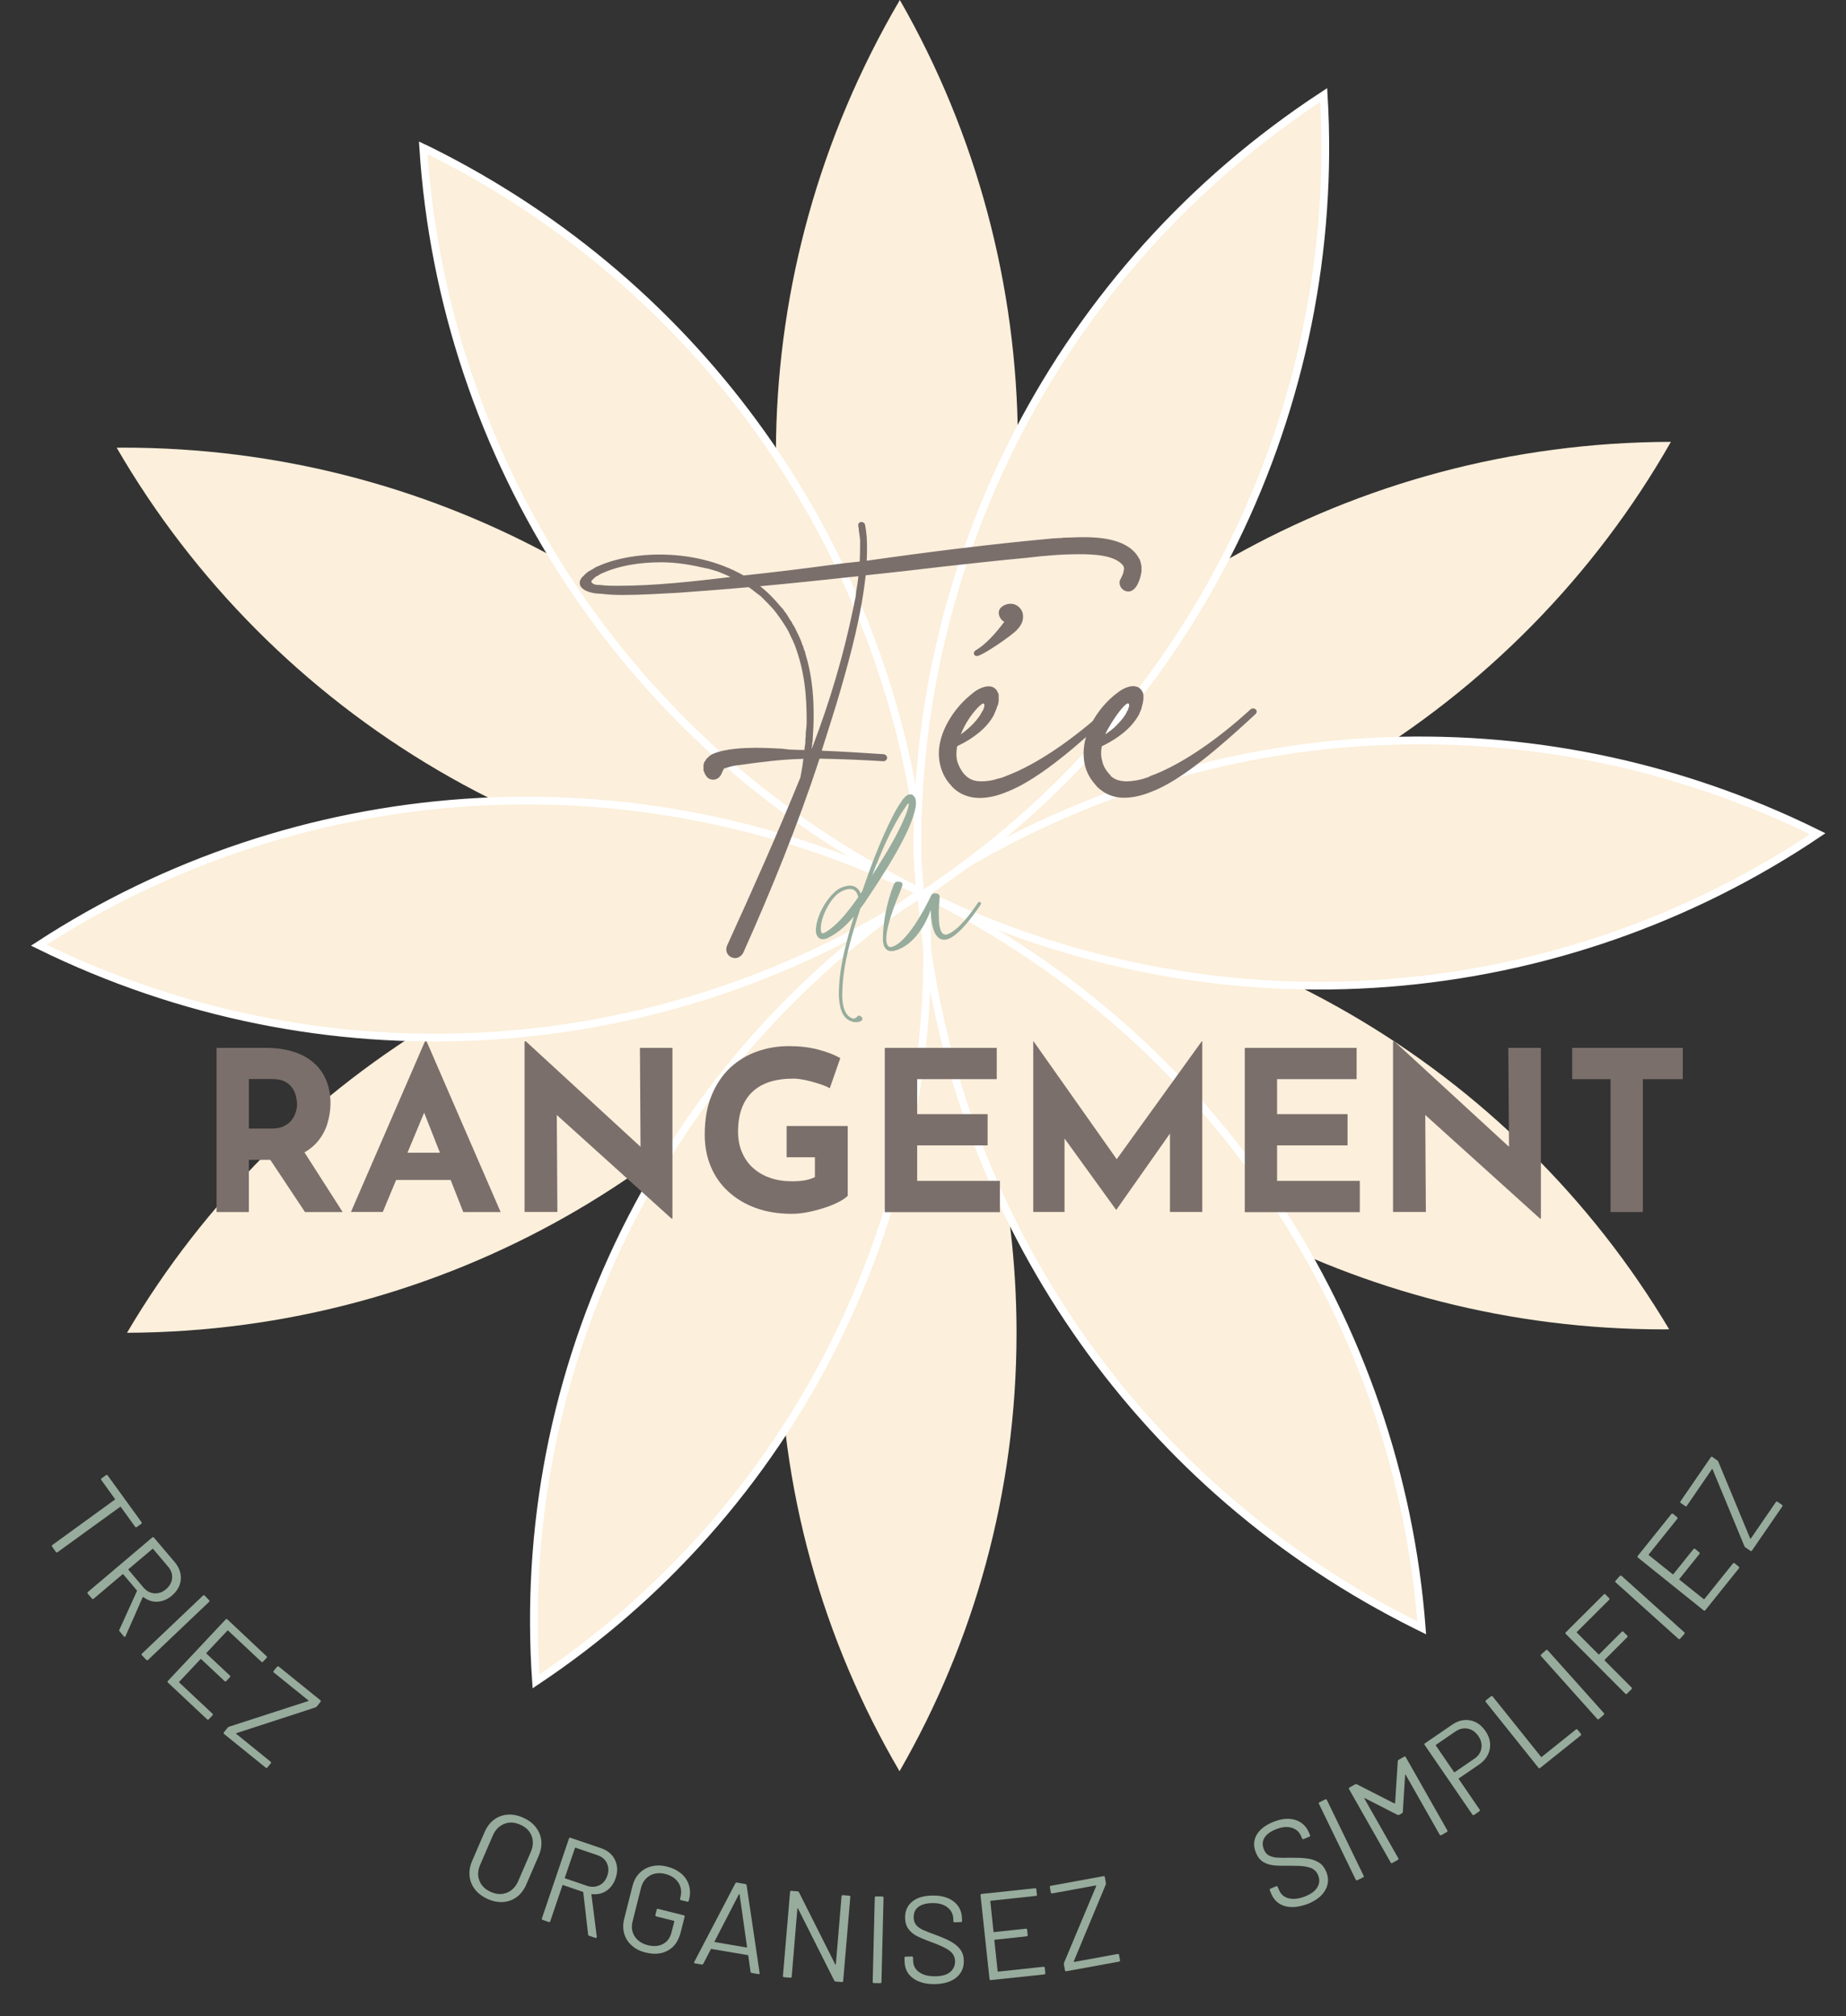<?xml version="1.0" encoding="UTF-8"?> <svg xmlns="http://www.w3.org/2000/svg" xmlns:xlink="http://www.w3.org/1999/xlink" version="1.1" x="0px" y="0px" viewBox="0 0 178.91 195.38" style="enable-background:new 0 0 178.91 195.38;" xml:space="preserve"><rect x="0" y="0" width="178.91" height="195.38" fill="#333333" stroke="none"/> <style type="text/css"> .st0{fill:#FCEFDB;} .st1{fill:#FCEFDB;stroke:#FFFFFF;stroke-width:0.75;stroke-miterlimit:10;} .st2{fill:#97AC9C;} .st3{fill:#7A6F6B;} .st4{fill:#EEEDED;} .st5{fill:#EEEDED;stroke:#FFFFFF;stroke-width:0.75;stroke-miterlimit:10;} .st6{fill:#878787;} .st7{fill:#1E1E1C;} </style> <g id="Calque_1"> <g> <path class="st0" d="M88.58,83.29c-0.53,1-1.08,2-1.66,2.98c0.05,0.09,0.1,0.18,0.16,0.26c32.13-0.22,60.1-17.78,74.86-43.71 C130.98,42.89,103.85,59.05,88.58,83.29z"></path> <path class="st0" d="M87.14,86.55c-0.02,0-0.03,0-0.05,0c0.88,1.52,1.71,3.08,2.5,4.66c15.58,22.7,41.86,37.62,71.66,37.62 c0.17,0,0.35-0.01,0.52-0.01C146.71,103.52,118.93,86.55,87.14,86.55z"></path> <path class="st0" d="M83.58,81C68,58.29,41.72,43.38,11.92,43.38c-0.2,0-0.4,0.01-0.61,0.01c14.94,25.78,42.99,43.16,75.15,43.16 c0.05,0,0.1,0,0.15,0C85.54,84.74,84.53,82.89,83.58,81z"></path> <path class="st0" d="M86.62,86.55c-31.71,0.19-59.38,17.26-74.31,42.61c30.87-0.13,57.92-16.27,73.15-40.46 c0.38-0.72,0.77-1.43,1.17-2.14C86.62,86.56,86.62,86.56,86.62,86.55z"></path> <path class="st0" d="M89.59,91.21c-1.01-1.48-1.98-2.99-2.9-4.53c-0.4,0.68-0.82,1.36-1.24,2.03 c-6.34,11.92-9.93,25.51-9.93,39.92c0,15.68,4.25,30.37,11.66,43.02c7.21-12.52,11.34-27.02,11.34-42.47 C98.52,115.54,95.3,102.65,89.59,91.21z"></path> <path class="st0" d="M87.21,0c-15.66,26.7-15.53,58.28-2.38,83.74c0.59,0.97,1.17,1.95,1.72,2.94c0.1,0,0.2,0,0.31,0 C102.98,58.89,102.06,25.88,87.21,0z"></path> </g> <g> <path class="st1" d="M92.48,84.43c-0.92,0.66-1.86,1.31-2.81,1.93c0.01,0.1,0.02,0.2,0.02,0.31 c28.88,14.09,61.74,10.79,86.48-5.87C148.42,67.09,116.93,69.49,92.48,84.43z"></path> <path class="st1" d="M89.74,86.7c-0.02-0.01-0.03-0.01-0.05-0.02c0.11,1.76,0.17,3.52,0.17,5.28 c3.86,27.26,20.77,52.31,47.46,65.56c0.16,0.08,0.31,0.15,0.47,0.23C135.56,128.39,118.22,100.83,89.74,86.7z"></path> <path class="st1" d="M89.03,80.15c-3.86-27.26-20.77-52.31-47.46-65.56c-0.18-0.09-0.36-0.17-0.55-0.26 C42.93,44.06,60.33,72.1,89.14,86.4c0.04,0.02,0.09,0.04,0.13,0.06C89.11,84.36,89.03,82.26,89.03,80.15z"></path> <path class="st1" d="M89.27,86.47C60.78,72.54,28.41,75.53,3.76,91.6c27.71,13.61,59.11,11.18,83.51-3.72 c0.66-0.47,1.33-0.94,2-1.39C89.27,86.48,89.27,86.48,89.27,86.47z"></path> <path class="st1" d="M89.87,91.96c-0.25-1.77-0.44-3.56-0.58-5.35c-0.66,0.43-1.34,0.85-2.01,1.27 c-10.98,7.86-20.24,18.43-26.65,31.34c-6.97,14.04-9.7,29.09-8.68,43.72c12.03-8.01,22.17-19.16,29.04-33 C87.04,117.73,89.89,104.75,89.87,91.96z"></path> <path class="st1" d="M128.29,9.21c-25.9,16.95-39.82,45.3-39.37,73.95c0.1,1.13,0.18,2.27,0.24,3.4c0.09,0.05,0.18,0.09,0.27,0.14 C116.23,68.97,130.08,38.99,128.29,9.21z"></path> </g> <g> <path class="st2" d="M13.68,147.68l-0.42,0.3c-0.06,0.05-0.12,0.04-0.17-0.03l-1.38-1.91c-0.02-0.03-0.04-0.03-0.07-0.01 l-6.06,4.39c-0.06,0.05-0.12,0.04-0.17-0.03l-0.36-0.5c-0.05-0.06-0.04-0.12,0.03-0.17l6.05-4.39c0.03-0.02,0.03-0.04,0.01-0.07 l-1.32-1.83c-0.05-0.06-0.04-0.12,0.03-0.17l0.42-0.3c0.06-0.05,0.12-0.04,0.17,0.03l3.26,4.5 C13.76,147.58,13.75,147.63,13.68,147.68z"></path> <path class="st2" d="M11.57,157.94l1.7-3.75c0.01-0.02,0.01-0.04,0-0.06l-1.32-1.56c-0.02-0.02-0.04-0.03-0.07-0.01l-2.8,2.37 c-0.06,0.05-0.12,0.05-0.17-0.01l-0.4-0.47c-0.05-0.06-0.05-0.12,0.01-0.17l6.23-5.28c0.06-0.05,0.12-0.05,0.17,0.01l2.01,2.37 c0.44,0.52,0.64,1.09,0.59,1.69c-0.05,0.6-0.34,1.12-0.87,1.57c-0.43,0.36-0.89,0.55-1.38,0.58s-0.95-0.13-1.38-0.45 c-0.03-0.01-0.05-0.01-0.06,0.02l-1.66,3.76c-0.01,0.02-0.02,0.03-0.04,0.05c-0.04,0.04-0.08,0.03-0.13-0.02l-0.41-0.49 C11.55,158.04,11.54,157.99,11.57,157.94z M14.78,150.1l-2.32,1.96c-0.02,0.02-0.03,0.04-0.01,0.07l1.44,1.7 c0.3,0.35,0.65,0.55,1.06,0.58c0.41,0.03,0.79-0.1,1.14-0.4c0.35-0.3,0.55-0.65,0.59-1.06c0.04-0.41-0.1-0.79-0.4-1.14l-1.44-1.7 C14.83,150.08,14.81,150.07,14.78,150.1z"></path> <path class="st2" d="M13.76,160.25l5.91-5.62c0.06-0.05,0.11-0.05,0.17,0l0.42,0.44c0.06,0.06,0.05,0.11,0,0.17l-5.91,5.62 c-0.06,0.06-0.11,0.05-0.17,0l-0.42-0.44C13.7,160.36,13.7,160.3,13.76,160.25z"></path> <path class="st2" d="M25.33,161.04l-3.22-3.02c-0.02-0.02-0.05-0.02-0.07,0l-2.03,2.16c-0.02,0.02-0.02,0.05,0,0.07l2.26,2.12 c0.06,0.05,0.06,0.11,0.01,0.17l-0.35,0.37c-0.06,0.06-0.11,0.06-0.17,0l-2.26-2.12c-0.02-0.02-0.05-0.02-0.07,0l-2.06,2.19 c-0.02,0.02-0.02,0.05,0,0.07l3.22,3.02c0.06,0.05,0.06,0.11,0,0.17l-0.35,0.37c-0.05,0.06-0.11,0.06-0.17,0.01l-3.79-3.56 c-0.06-0.06-0.06-0.11,0-0.17l5.59-5.95c0.06-0.06,0.11-0.06,0.17,0l3.79,3.56c0.06,0.05,0.06,0.11,0,0.17l-0.35,0.37 C25.45,161.09,25.39,161.09,25.33,161.04z"></path> <path class="st2" d="M21.71,167.87l0.36-0.45c0.03-0.03,0.07-0.06,0.14-0.09l7.66-2.48c0.01,0,0.02-0.01,0.02-0.03 s0-0.03-0.01-0.04l-3.33-2.69c-0.06-0.05-0.07-0.11-0.02-0.17l0.32-0.39c0.05-0.06,0.11-0.07,0.17-0.02l4.02,3.25 c0.06,0.05,0.07,0.11,0.02,0.17l-0.36,0.45c-0.03,0.03-0.07,0.06-0.14,0.09l-7.65,2.49c-0.01,0-0.02,0.01-0.02,0.03 s0,0.03,0.01,0.04l3.32,2.69c0.06,0.05,0.07,0.11,0.02,0.17l-0.32,0.39c-0.05,0.06-0.11,0.07-0.17,0.02l-4.02-3.25 C21.66,167.99,21.66,167.93,21.71,167.87z"></path> <path class="st2" d="M46.04,183.11c-0.3-0.38-0.48-0.82-0.53-1.29c-0.05-0.48,0.03-0.97,0.25-1.48l1.2-2.78 c0.22-0.51,0.52-0.91,0.9-1.2c0.38-0.29,0.82-0.46,1.31-0.5c0.49-0.04,0.99,0.05,1.51,0.28c0.52,0.23,0.94,0.53,1.24,0.92 s0.49,0.82,0.54,1.3c0.05,0.48-0.03,0.97-0.25,1.48l-1.2,2.78c-0.22,0.51-0.52,0.91-0.9,1.2s-0.82,0.46-1.31,0.5 c-0.49,0.04-1-0.05-1.52-0.28C46.75,183.8,46.34,183.49,46.04,183.11z M49.13,183.42c0.48-0.19,0.85-0.57,1.09-1.12l1.22-2.82 c0.24-0.56,0.27-1.08,0.08-1.57c-0.19-0.49-0.56-0.85-1.12-1.09c-0.55-0.24-1.07-0.26-1.55-0.06c-0.49,0.2-0.85,0.57-1.09,1.13 l-1.22,2.82c-0.24,0.56-0.27,1.08-0.07,1.56c0.19,0.48,0.56,0.84,1.11,1.08C48.12,183.59,48.64,183.62,49.13,183.42z"></path> <path class="st2" d="M57,187.48l-0.47-4.09c0-0.03-0.01-0.04-0.03-0.05l-1.93-0.66c-0.03-0.01-0.05,0-0.06,0.03l-1.18,3.48 c-0.03,0.08-0.08,0.1-0.15,0.07l-0.58-0.2c-0.08-0.03-0.1-0.08-0.08-0.15l2.62-7.73c0.03-0.08,0.08-0.1,0.15-0.08l2.94,1 c0.65,0.22,1.11,0.6,1.37,1.14c0.26,0.54,0.29,1.14,0.06,1.79c-0.18,0.53-0.48,0.93-0.89,1.21c-0.41,0.27-0.89,0.38-1.41,0.32 c-0.04,0-0.05,0.02-0.04,0.05l0.52,4.08c0,0.02,0,0.04-0.01,0.06c-0.02,0.05-0.06,0.07-0.12,0.05l-0.6-0.2 C57.04,187.58,57,187.54,57,187.48z M55.72,179.1l-0.98,2.87c-0.01,0.03,0,0.05,0.03,0.06l2.11,0.72 c0.44,0.15,0.84,0.13,1.21-0.05c0.37-0.18,0.62-0.49,0.77-0.93c0.15-0.44,0.13-0.84-0.04-1.21s-0.49-0.63-0.93-0.78l-2.11-0.72 C55.75,179.06,55.73,179.07,55.72,179.1z"></path> <path class="st2" d="M61.23,188.54c-0.36-0.32-0.6-0.7-0.73-1.14c-0.13-0.45-0.13-0.92-0.01-1.42l0.81-3.21 c0.13-0.5,0.35-0.92,0.68-1.25s0.72-0.55,1.19-0.66c0.46-0.11,0.97-0.1,1.51,0.04c0.54,0.14,0.98,0.36,1.35,0.67 c0.36,0.31,0.61,0.69,0.74,1.12s0.14,0.89,0.02,1.36l-0.04,0.15c-0.02,0.08-0.07,0.11-0.15,0.09L66,184.14 c-0.08-0.02-0.11-0.07-0.09-0.15l0.04-0.14c0.13-0.52,0.07-0.99-0.2-1.4c-0.26-0.41-0.68-0.69-1.25-0.84 c-0.57-0.15-1.08-0.09-1.51,0.15c-0.43,0.25-0.72,0.64-0.86,1.18l-0.82,3.26c-0.14,0.54-0.07,1.03,0.2,1.45s0.7,0.71,1.28,0.86 c0.57,0.14,1.06,0.1,1.47-0.12c0.42-0.22,0.69-0.6,0.82-1.12l0.27-1.06c0.01-0.03,0-0.05-0.03-0.06l-1.71-0.43 c-0.08-0.02-0.11-0.07-0.09-0.15l0.12-0.49c0.02-0.08,0.07-0.11,0.15-0.09l2.47,0.62c0.08,0.02,0.11,0.07,0.09,0.15l-0.38,1.5 c-0.21,0.83-0.62,1.42-1.23,1.76c-0.61,0.34-1.33,0.41-2.16,0.2C62.03,189.09,61.58,188.86,61.23,188.54z"></path> <path class="st2" d="M72.74,191.08l-0.22-1.57c0-0.03-0.02-0.04-0.04-0.04l-3.54-0.6c-0.02,0-0.04,0-0.05,0.03l-0.73,1.41 c-0.03,0.06-0.09,0.08-0.16,0.07l-0.64-0.11c-0.09-0.01-0.11-0.06-0.07-0.15l3.98-7.61c0.03-0.06,0.09-0.08,0.16-0.07l0.8,0.14 c0.07,0.01,0.11,0.05,0.13,0.12l1.26,8.5l0,0.05c-0.01,0.06-0.05,0.08-0.12,0.06l-0.64-0.11 C72.8,191.19,72.75,191.15,72.74,191.08z M69.26,188.19c0.01,0.01,0.02,0.02,0.04,0.02l3.05,0.52c0.02,0,0.03,0,0.04-0.01 s0.02-0.02,0.01-0.04l-0.72-5.09c-0.01-0.02-0.02-0.03-0.03-0.03c-0.02,0-0.03,0-0.04,0.02l-2.36,4.57 C69.25,188.16,69.25,188.18,69.26,188.19z"></path> <path class="st2" d="M81.69,183.66l0.61,0.05c0.08,0.01,0.12,0.05,0.11,0.13l-0.69,8.13c-0.01,0.08-0.05,0.12-0.13,0.11l-0.6-0.05 c-0.06,0-0.1-0.04-0.14-0.1l-3.51-6.98c-0.01-0.02-0.02-0.04-0.03-0.03c-0.02,0-0.03,0.02-0.03,0.04l-0.55,6.59 c-0.01,0.08-0.05,0.12-0.13,0.11l-0.61-0.05c-0.08-0.01-0.12-0.05-0.11-0.13l0.69-8.13c0.01-0.08,0.05-0.12,0.13-0.11l0.6,0.05 c0.06,0,0.1,0.04,0.14,0.1l3.51,6.98c0.01,0.02,0.02,0.04,0.03,0.03c0.02,0,0.03-0.02,0.03-0.04l0.55-6.59 C81.57,183.69,81.61,183.66,81.69,183.66z"></path> <path class="st2" d="M84.58,192.06l0.2-8.16c0-0.08,0.04-0.12,0.12-0.12l0.61,0.01c0.08,0,0.12,0.04,0.12,0.12l-0.2,8.16 c0,0.08-0.04,0.12-0.12,0.12l-0.61-0.01C84.62,192.18,84.58,192.14,84.58,192.06z"></path> <path class="st2" d="M88.5,191.72c-0.54-0.39-0.81-0.93-0.83-1.61l-0.01-0.37c0-0.08,0.04-0.12,0.12-0.12l0.59-0.02 c0.08,0,0.12,0.04,0.12,0.12l0.01,0.32c0.01,0.46,0.22,0.83,0.61,1.1s0.93,0.4,1.61,0.38c0.62-0.02,1.08-0.16,1.39-0.43 c0.31-0.27,0.46-0.62,0.45-1.05c-0.01-0.28-0.09-0.52-0.24-0.71c-0.15-0.2-0.39-0.38-0.7-0.54c-0.31-0.17-0.75-0.36-1.32-0.57 c-0.61-0.22-1.08-0.42-1.42-0.59c-0.34-0.17-0.61-0.39-0.82-0.67s-0.33-0.63-0.34-1.06c-0.02-0.67,0.2-1.2,0.66-1.59 c0.46-0.39,1.09-0.59,1.91-0.61c0.89-0.03,1.59,0.16,2.12,0.56c0.52,0.4,0.8,0.94,0.82,1.63l0.01,0.26c0,0.08-0.04,0.12-0.12,0.12 l-0.6,0.02c-0.08,0-0.12-0.04-0.12-0.12l-0.01-0.22c-0.01-0.46-0.21-0.84-0.58-1.12c-0.37-0.29-0.88-0.42-1.53-0.4 c-0.57,0.02-1,0.15-1.3,0.39c-0.3,0.24-0.44,0.58-0.43,1.02c0.01,0.29,0.09,0.52,0.24,0.71c0.15,0.18,0.37,0.34,0.65,0.47 c0.28,0.13,0.71,0.3,1.29,0.51c0.59,0.22,1.07,0.43,1.43,0.63s0.66,0.44,0.89,0.74c0.23,0.29,0.35,0.66,0.36,1.09 c0.02,0.67-0.21,1.21-0.7,1.63c-0.48,0.41-1.17,0.63-2.04,0.66C89.76,192.3,89.04,192.11,88.5,191.72z"></path> <path class="st2" d="M100.41,183.73l-4.39,0.47c-0.03,0-0.05,0.02-0.04,0.05l0.31,2.95c0,0.03,0.02,0.05,0.05,0.04l3.08-0.33 c0.08-0.01,0.12,0.03,0.13,0.11l0.05,0.5c0.01,0.08-0.03,0.12-0.11,0.13l-3.08,0.33c-0.03,0-0.05,0.02-0.04,0.05l0.32,3 c0,0.03,0.02,0.05,0.05,0.04l4.39-0.47c0.08-0.01,0.12,0.03,0.13,0.11l0.05,0.5c0.01,0.08-0.03,0.12-0.11,0.13l-5.17,0.55 c-0.08,0.01-0.12-0.03-0.13-0.11l-0.87-8.11c-0.01-0.08,0.03-0.12,0.11-0.13l5.17-0.55c0.08-0.01,0.12,0.03,0.13,0.11l0.05,0.5 C100.52,183.68,100.49,183.72,100.41,183.73z"></path> <path class="st2" d="M103.21,190.93l-0.1-0.57c-0.01-0.04,0-0.09,0.02-0.16l3.11-7.42c0.01-0.01,0-0.02-0.01-0.04 c-0.01-0.01-0.02-0.02-0.04-0.02l-4.21,0.77c-0.08,0.01-0.12-0.02-0.14-0.1l-0.09-0.5c-0.01-0.08,0.02-0.13,0.1-0.14l5.09-0.93 c0.08-0.01,0.13,0.02,0.14,0.1l0.1,0.57c0.01,0.04,0,0.09-0.02,0.16l-3.09,7.42c-0.01,0.01,0,0.02,0.01,0.04s0.02,0.02,0.04,0.02 l4.2-0.77c0.08-0.01,0.12,0.02,0.14,0.1l0.09,0.5c0.01,0.08-0.02,0.13-0.1,0.14l-5.09,0.93 C103.27,191.05,103.23,191.01,103.21,190.93z"></path> <path class="st2" d="M124.57,184.73c-0.64-0.17-1.09-0.57-1.36-1.2l-0.14-0.34c-0.03-0.07-0.01-0.13,0.06-0.16l0.54-0.23 c0.07-0.03,0.13-0.01,0.16,0.06l0.13,0.3c0.18,0.43,0.5,0.7,0.96,0.81s1.01,0.04,1.64-0.22c0.57-0.24,0.95-0.54,1.14-0.9 c0.2-0.36,0.21-0.74,0.04-1.14c-0.11-0.26-0.27-0.45-0.48-0.58s-0.5-0.21-0.85-0.26s-0.83-0.06-1.44-0.06 c-0.65,0.01-1.16,0-1.53-0.04c-0.38-0.04-0.71-0.15-1.01-0.33s-0.53-0.47-0.7-0.87c-0.26-0.62-0.25-1.19,0.04-1.72 c0.29-0.52,0.81-0.94,1.56-1.26c0.82-0.34,1.55-0.42,2.18-0.23s1.08,0.6,1.35,1.23l0.1,0.24c0.03,0.07,0.01,0.13-0.06,0.16 l-0.55,0.23c-0.07,0.03-0.13,0.01-0.16-0.06l-0.08-0.2c-0.18-0.43-0.49-0.71-0.94-0.84c-0.45-0.13-0.97-0.07-1.57,0.18 c-0.52,0.22-0.88,0.49-1.07,0.83c-0.19,0.33-0.2,0.7-0.03,1.11c0.11,0.27,0.27,0.46,0.48,0.57s0.47,0.19,0.78,0.21 s0.77,0.03,1.39,0.01c0.63,0,1.15,0.02,1.56,0.08c0.41,0.05,0.77,0.18,1.09,0.37c0.32,0.19,0.56,0.49,0.73,0.89 c0.26,0.62,0.24,1.21-0.07,1.77c-0.3,0.56-0.86,1.01-1.67,1.35C125.94,184.81,125.21,184.9,124.57,184.73z"></path> <path class="st2" d="M131.39,182.15l-3.56-7.34c-0.03-0.07-0.02-0.13,0.06-0.16l0.55-0.27c0.07-0.04,0.12-0.02,0.16,0.06 l3.56,7.34c0.04,0.07,0.02,0.13-0.06,0.16l-0.55,0.27C131.48,182.24,131.43,182.23,131.39,182.15z"></path> <path class="st2" d="M135.54,170.55l0.54-0.31c0.07-0.04,0.12-0.02,0.16,0.04l4.03,7.1c0.04,0.07,0.02,0.12-0.05,0.16l-0.53,0.3 c-0.07,0.04-0.12,0.02-0.16-0.04l-3.29-5.8c-0.01-0.02-0.03-0.03-0.04-0.03c-0.02,0-0.02,0.01-0.02,0.04l-0.22,3.57 c-0.01,0.07-0.04,0.12-0.08,0.14l-0.27,0.15c-0.05,0.03-0.1,0.03-0.16,0.01l-3.17-1.62c-0.02-0.02-0.03-0.02-0.04,0 c-0.01,0.02-0.01,0.03,0,0.05l3.28,5.77c0.04,0.07,0.02,0.12-0.05,0.16l-0.53,0.3c-0.07,0.04-0.12,0.02-0.16-0.05l-4.03-7.1 c-0.04-0.07-0.02-0.12,0.04-0.16l0.54-0.31c0.06-0.03,0.11-0.03,0.16-0.01l3.65,1.86c0.01,0,0.02,0,0.04-0.01s0.02-0.02,0.03-0.03 l0.26-4.07C135.46,170.63,135.49,170.58,135.54,170.55z"></path> <path class="st2" d="M142.48,166.72c0.6,0.11,1.09,0.46,1.49,1.04c0.39,0.57,0.53,1.16,0.41,1.76s-0.47,1.1-1.06,1.5l-1.93,1.32 c-0.03,0.02-0.03,0.04-0.01,0.07l2.02,2.95c0.05,0.07,0.04,0.12-0.03,0.17l-0.5,0.35c-0.07,0.05-0.12,0.03-0.17-0.03l-4.62-6.74 c-0.04-0.07-0.04-0.12,0.03-0.17l2.6-1.78C141.29,166.75,141.88,166.61,142.48,166.72z M143.57,169.45 c0.08-0.41-0.02-0.81-0.29-1.21c-0.28-0.4-0.62-0.64-1.03-0.72c-0.41-0.08-0.81,0.02-1.2,0.28l-1.88,1.29 c-0.03,0.02-0.03,0.04-0.01,0.07l1.76,2.57c0.02,0.03,0.04,0.03,0.07,0.01l1.88-1.29C143.26,170.2,143.49,169.86,143.57,169.45z"></path> <path class="st2" d="M149.1,171.31l-5.1-6.37c-0.05-0.06-0.04-0.12,0.02-0.17l0.48-0.38c0.06-0.05,0.12-0.04,0.17,0.02l4.68,5.84 c0.02,0.02,0.04,0.03,0.07,0.01l3.31-2.65c0.06-0.05,0.12-0.04,0.17,0.02l0.31,0.39c0.05,0.06,0.04,0.12-0.02,0.17l-3.92,3.14 C149.21,171.38,149.15,171.37,149.1,171.31z"></path> <path class="st2" d="M154.8,166.58l-5.44-6.08c-0.05-0.06-0.05-0.12,0.01-0.17l0.46-0.41c0.06-0.05,0.12-0.05,0.17,0.01l5.44,6.08 c0.05,0.06,0.05,0.12-0.01,0.17l-0.46,0.41C154.91,166.64,154.86,166.64,154.8,166.58z"></path> <path class="st2" d="M155.95,155.04l-3.12,3.11c-0.02,0.02-0.02,0.05,0,0.07l2.09,2.1c0.02,0.02,0.04,0.02,0.07,0l2.18-2.18 c0.06-0.06,0.11-0.06,0.17,0l0.36,0.36c0.06,0.06,0.06,0.11,0,0.17l-2.18,2.18c-0.02,0.02-0.02,0.05,0,0.07l2.6,2.61 c0.06,0.06,0.06,0.11,0,0.17l-0.43,0.43c-0.06,0.06-0.11,0.06-0.17,0l-5.76-5.78c-0.06-0.06-0.06-0.11,0-0.17l3.67-3.66 c0.06-0.06,0.11-0.06,0.17,0l0.36,0.36C156,154.93,156,154.98,155.95,155.04z"></path> <path class="st2" d="M162.66,158.81l-6.07-5.46c-0.06-0.05-0.06-0.11-0.01-0.17l0.41-0.45c0.05-0.06,0.11-0.06,0.17-0.01 l6.07,5.46c0.06,0.05,0.06,0.11,0.01,0.17l-0.41,0.46C162.78,158.86,162.72,158.86,162.66,158.81z"></path> <path class="st2" d="M162.55,147.2l-2.76,3.44c-0.02,0.02-0.02,0.05,0.01,0.07l2.31,1.85c0.02,0.02,0.05,0.02,0.07-0.01l1.94-2.42 c0.05-0.06,0.11-0.07,0.17-0.02l0.39,0.32c0.06,0.05,0.07,0.11,0.02,0.17l-1.94,2.42c-0.02,0.02-0.02,0.05,0.01,0.07l2.35,1.88 c0.03,0.02,0.05,0.02,0.07-0.01l2.76-3.44c0.05-0.06,0.11-0.07,0.17-0.02l0.39,0.32c0.06,0.05,0.07,0.11,0.02,0.17l-3.25,4.05 c-0.05,0.06-0.11,0.07-0.17,0.02l-6.36-5.11c-0.06-0.05-0.07-0.11-0.02-0.17l3.25-4.05c0.05-0.06,0.11-0.07,0.17-0.02l0.39,0.32 C162.59,147.08,162.6,147.14,162.55,147.2z"></path> <path class="st2" d="M169.64,150.29l-0.48-0.33c-0.03-0.02-0.07-0.07-0.1-0.13l-3.08-7.44c0-0.01-0.01-0.02-0.03-0.02 c-0.02,0-0.03,0-0.04,0.02l-2.42,3.53c-0.05,0.07-0.1,0.08-0.17,0.03l-0.42-0.29c-0.07-0.05-0.08-0.1-0.03-0.17l2.93-4.26 c0.05-0.07,0.1-0.08,0.17-0.03l0.47,0.33c0.03,0.02,0.07,0.06,0.1,0.13l3.08,7.43c0,0.01,0.01,0.02,0.03,0.02s0.03,0,0.04-0.02 l2.42-3.52c0.04-0.07,0.1-0.08,0.17-0.03l0.42,0.29c0.07,0.04,0.08,0.1,0.03,0.17l-2.93,4.26 C169.76,150.32,169.7,150.33,169.64,150.29z"></path> </g> <g> <path class="st3" d="M25.8,101.55c0.99,0,1.88,0.13,2.66,0.38c0.78,0.25,1.43,0.61,1.96,1.08c0.53,0.47,0.93,1.03,1.2,1.69 c0.27,0.66,0.41,1.39,0.41,2.21c0,0.65-0.1,1.3-0.29,1.94c-0.19,0.65-0.51,1.24-0.95,1.77s-1.02,0.96-1.74,1.29 c-0.72,0.32-1.61,0.49-2.68,0.49h-2.25v5.06h-3.13v-15.91H25.8z M26.34,109.37c0.48,0,0.87-0.08,1.19-0.24 c0.32-0.16,0.57-0.36,0.75-0.6s0.31-0.5,0.39-0.77c0.08-0.27,0.12-0.51,0.12-0.75c0-0.17-0.03-0.39-0.08-0.66 c-0.05-0.27-0.15-0.54-0.31-0.81s-0.4-0.5-0.72-0.69c-0.32-0.19-0.76-0.28-1.31-0.28h-2.25v4.8H26.34z M29.28,111.32l3.93,6.14 h-3.65l-4.02-6.05L29.28,111.32z"></path> <path class="st3" d="M34.01,117.46l7.17-16.53h0.17l7.17,16.53H44.9l-4.58-11.63l2.27-1.56l-5.49,13.18H34.01z M38.92,111.71h4.78 l1.1,2.64h-6.85L38.92,111.71z"></path> <path class="st3" d="M65.09,118.1l-12.06-10.89l0.93,0.52l0.06,9.72h-3.18v-16.53h0.13l11.8,10.85l-0.69-0.3l-0.06-9.92h3.15 v16.55H65.09z"></path> <path class="st3" d="M82.18,115.86c-0.19,0.2-0.48,0.41-0.89,0.62c-0.4,0.21-0.87,0.4-1.39,0.57c-0.53,0.17-1.06,0.31-1.61,0.42 c-0.55,0.11-1.07,0.16-1.56,0.16c-1.3,0-2.46-0.19-3.5-0.57s-1.92-0.92-2.66-1.6s-1.3-1.49-1.69-2.43 c-0.39-0.94-0.58-1.96-0.58-3.07c0-1.46,0.22-2.72,0.66-3.79c0.44-1.07,1.04-1.97,1.79-2.68c0.76-0.71,1.63-1.24,2.62-1.59 c0.99-0.35,2.02-0.52,3.1-0.52c1.02,0,1.96,0.11,2.81,0.33c0.85,0.22,1.57,0.5,2.16,0.83l-1.02,2.92 c-0.26-0.14-0.6-0.29-1.04-0.43c-0.43-0.14-0.87-0.26-1.32-0.36c-0.45-0.09-0.84-0.14-1.19-0.14c-0.86,0-1.63,0.11-2.29,0.32 c-0.66,0.22-1.22,0.54-1.67,0.97c-0.45,0.43-0.8,0.97-1.03,1.61c-0.23,0.64-0.35,1.39-0.35,2.24c0,0.75,0.13,1.42,0.39,2.02 c0.26,0.6,0.62,1.11,1.09,1.52c0.47,0.42,1.02,0.73,1.66,0.95c0.64,0.22,1.35,0.32,2.13,0.32c0.45,0,0.86-0.03,1.23-0.1 c0.37-0.07,0.69-0.17,0.95-0.31v-1.92h-2.74v-3.03h5.92V115.86z"></path> <path class="st3" d="M85.75,101.55H96.6v3.03h-7.71v3.39h6.83v3.03h-6.83v3.44h8.02v3.03H85.75V101.55z"></path> <path class="st3" d="M100.14,117.46V100.9h0.02l8.84,12.53l-1.34-0.3l8.82-12.23h0.04v16.55h-3.13v-9.49l0.19,1.62l-5.38,7.65 h-0.04l-5.53-7.65l0.54-1.49v9.36H100.14z"></path> <path class="st3" d="M120.63,101.55h10.85v3.03h-7.71v3.39h6.83v3.03h-6.83v3.44h8.02v3.03h-11.15V101.55z"></path> <path class="st3" d="M149.26,118.1l-12.06-10.89l0.93,0.52l0.06,9.72h-3.18v-16.53h0.13l11.8,10.85l-0.69-0.3l-0.07-9.92h3.16 v16.55H149.26z"></path> <path class="st3" d="M152.37,101.55h10.72v3.03h-3.87v12.88h-3.13v-12.88h-3.72V101.55z"></path> </g> <g> <path class="st2" d="M80.11,90.95c-0.02,0-0.04,0-0.06,0.02c-0.02,0-0.04,0-0.06,0.02l-0.14,0.02h-0.24 c-0.26-0.06-0.42-0.26-0.5-0.52v-0.02c-0.02-0.08-0.04-0.16-0.04-0.24c0-1.38,0.98-3.14,2.04-3.96c0.04-0.04,0.08-0.06,0.12-0.08 c0.28-0.2,0.78-0.36,1.12-0.36c0.08,0,0.18,0,0.26,0.02c0.02,0,0.04,0.02,0.1,0.02l0.02,0.02c0.02,0,0.04,0.02,0.06,0.02 s0.04,0.02,0.06,0.02c0.08,0.04,0.1,0.06,0.12,0.08c0.02,0,0.04,0.02,0.04,0.02c0.06,0.04,0.14,0.12,0.18,0.18 c0.1,0.1,0.16,0.24,0.22,0.38l0.16-0.24c0.84-2.44,1.76-4.91,2.94-7.23c0.26-0.5,0.54-1.02,0.88-1.48l0.06-0.12l0.08-0.08 c0.16-0.2,0.38-0.44,0.66-0.46c0.06,0,0.12,0,0.18,0.02c0.1,0.04,0.18,0.12,0.26,0.22c0,0.02,0.02,0.04,0.04,0.06l0.04,0.08 c0.04,0.12,0.06,0.26,0.06,0.4v0.22l-0.02,0.16c-0.38,2.48-3.32,6.89-4.75,9.03l-0.1,0.16c-0.16,0.24-0.34,0.48-0.52,0.72 c-0.82,2.5-1.66,5.27-1.74,7.91c-0.02,0.38-0.02,0.76,0.02,1.1c0.08,0.66,0.32,1.5,1.08,1.66c0.16-0.04,0.28-0.12,0.38-0.24 c0.02-0.04,0.06-0.06,0.12-0.06c0.08,0,0.18,0.06,0.24,0.12c0.08,0.06,0.12,0.14,0.1,0.22c-0.02,0.24-0.44,0.3-0.64,0.3 c-0.12,0-0.22,0-0.34-0.06c-1.1-0.26-1.28-1.7-1.3-2.62c0-2.56,0.72-5.15,1.46-7.57c-0.68,0.8-1.46,1.54-2.4,2.02l-0.14,0.08 c-0.02,0-0.04,0.02-0.06,0.02L80.11,90.95z M81.13,86.67l-0.08,0.08c-0.78,0.72-1.46,2.14-1.5,3.16c0,0.1,0,0.18,0.02,0.26v0.08 l0.02,0.04c0,0.02,0,0.04,0.02,0.06v0.02c0.04,0.06,0.06,0.08,0.12,0.08c0.02,0,0.04,0,0.06-0.02h0.04l0.08-0.04 c0.02,0,0.02-0.02,0.04-0.02l0.02-0.02c0.02,0,0.06-0.02,0.08-0.04l0.08-0.04c0-0.02,0.02-0.02,0.02-0.02l0.12-0.08 c1.08-0.72,2.06-2.04,2.84-3.12l0.06-0.12c0-0.04,0-0.08-0.02-0.12c-0.1-0.36-0.34-0.66-0.78-0.66c-0.06,0-0.12,0-0.16,0.02h-0.06 c-0.08,0.02-0.14,0.04-0.22,0.06c-0.02,0-0.06,0.02-0.12,0.04l-0.04,0.02c-0.02,0-0.06,0.02-0.1,0.04c-0.02,0-0.04,0.02-0.06,0.02 c-0.02,0.02-0.06,0.04-0.1,0.06c-0.02,0.02-0.06,0.04-0.1,0.06C81.31,86.53,81.21,86.59,81.13,86.67z M88.06,78.06V78l0.02-0.04 c0-0.06,0-0.06-0.04-0.1c-0.02,0-0.02,0-0.06,0.04l-0.08,0.08c-0.04,0.06-0.08,0.12-0.12,0.2c-1.38,1.96-2.4,4.45-3.26,6.67 c1.12-1.76,2.26-3.55,3.1-5.49C87.8,78.94,87.98,78.5,88.06,78.06z"></path> <path class="st2" d="M87.44,85.85l-0.22,0.6c-0.44,1.02-1.22,3.08-1.3,4.17c-0.02,0.14-0.02,0.28-0.02,0.42 c0,0.22,0.06,0.64,0.3,0.72c0.02,0,0.04,0.02,0.06,0.02c0.06,0,0.1,0,0.16-0.02c1.44-0.34,3.24-3.71,3.83-4.99 c0.08-0.14,0.18-0.2,0.34-0.2c0.06,0,0.14,0.02,0.2,0.02c0.18,0.02,0.3,0.18,0.28,0.36c-0.02,0.26-0.06,0.64-0.06,0.76 c-0.02,0.34-0.04,0.7-0.02,1.06c0,0.44,0.02,1.76,0.62,1.8h0.08c0.02,0,0.06-0.02,0.12-0.02c1.08-0.38,2.36-2.14,2.98-3.08 c0.04-0.04,0.08-0.06,0.14-0.06c0.12,0,0.2,0.14,0.12,0.24c-0.66,1-2.36,3.42-3.54,3.42c-1.18,0-1.28-2.08-1.3-2.9 c-0.58,1.58-1.58,3.24-3.22,3.88c-0.02,0-0.04,0-0.06,0.02l-0.1,0.02c-0.14,0.06-0.3,0.08-0.44,0.08c-0.64,0-0.8-0.58-0.82-1.1 c0-1.8,0.4-3.66,1.04-5.31c0.06-0.18,0.18-0.32,0.4-0.32c0.04,0,0.1,0.02,0.14,0.02C87.4,85.45,87.52,85.63,87.44,85.85z"></path> </g> <g> <path class="st3" d="M110.41,54.15c0.04,0.04,0.09,0.13,0.09,0.21c0.08,0.17,0.08,0.34,0.13,0.55v0.47 c-0.09,0.68-0.47,1.94-1.27,1.94c-0.17,0-0.34-0.04-0.51-0.17c-0.34-0.25-0.47-0.76-0.21-1.1c0.04-0.13,0.13-0.25,0.13-0.3 c0.09-0.17,0.13-0.3,0.13-0.47c0.04-0.04,0.04-0.13,0.04-0.17c0-0.13-0.04-0.21-0.09-0.3c-0.8-1.06-3.04-1.1-4.23-1.1 c-1.69,0-3.34,0.13-5.03,0.34c-2.71,0.25-5.41,0.55-8.12,0.85c-2.54,0.3-5.03,0.59-7.57,0.85c-0.42,3.81-1.4,7.53-2.45,11.16 c-0.51,1.78-0.97,3.13-1.14,3.72l-0.63,1.99c0,0.04,0,0.09-0.04,0.13c2.03,0.08,4.02,0.21,6,0.34c0.21,0.04,0.34,0.17,0.34,0.38 c-0.04,0.17-0.17,0.3-0.38,0.3c-2.07-0.13-4.14-0.21-6.17-0.25c-2.11,6.43-4.65,12.68-7.4,18.82c-0.17,0.3-0.46,0.51-0.8,0.51 c-0.13,0-0.21-0.04-0.34-0.08c-0.42-0.17-0.63-0.68-0.42-1.14c2.45-5.37,4.86-10.78,7.1-16.28c0.04-0.13,0.04-0.3,0.08-0.42 l0.13-0.76c0.04-0.21,0.04-0.42,0.09-0.63c-2.03,0.04-4.1,0.3-6.13,0.59c-0.46,0.04-0.93,0.13-1.4,0.3 c-0.04,0-0.17,0.04-0.17,0.04c-0.04,0.08-0.17,0.34-0.3,0.63c-0.17,0.3-0.46,0.46-0.76,0.46c-0.21,0-0.38-0.08-0.55-0.21 c-0.13-0.17-0.25-0.3-0.3-0.51c-0.04-0.08-0.08-0.13-0.08-0.21v-0.51c0,0,0-0.04,0.04-0.09v-0.08l0.04-0.09 c0.04-0.08,0.08-0.13,0.13-0.17c0-0.04,0-0.04,0.04-0.08c0,0,0-0.04,0.08-0.13h0.04c0.04-0.08,0.08-0.08,0.13-0.13 c0-0.04,0.04-0.04,0.08-0.08c0.04-0.04,0.13-0.09,0.17-0.13c0.04,0,0.04,0,0.08-0.04l0.08-0.04c1.18-0.51,2.96-0.59,4.23-0.59 c0.8,0,1.61,0.04,2.41,0.08l0.8,0.09c0.3,0,0.8,0.04,1.44,0.04c0-0.21,0.04-0.42,0.08-0.63c0-0.25,0-0.47,0.04-0.68v-0.34 c0.04-0.34,0.09-0.72,0.09-1.06c0-2.71-0.21-4.95-1.18-7.53c-0.04-0.04-0.04-0.13-0.09-0.17c-0.04-0.09-0.04-0.17-0.08-0.21 c-0.13-0.25-0.25-0.51-0.38-0.8l-0.21-0.38c-0.38-0.63-0.8-1.23-1.27-1.82c-0.38-0.42-0.8-0.85-1.23-1.27l-0.72-0.55 c-0.04-0.04-0.08-0.08-0.17-0.13l-0.17-0.13c-0.04-0.04-0.08-0.04-0.13-0.08c-2.28,0.21-4.57,0.38-6.89,0.55 c-1.78,0.09-3.55,0.21-5.33,0.21c-0.72,0-1.48-0.04-2.2-0.13h-0.13c-0.59-0.04-1.48-0.21-1.78-0.8c0-0.09-0.04-0.17-0.04-0.25 c0-0.17,0.08-0.3,0.17-0.47l0.38-0.38c0.08-0.08,0.13-0.13,0.3-0.25l0.46-0.25c0.08-0.09,0.21-0.13,0.34-0.21l0.08-0.04 c0.08,0,0.13-0.04,0.21-0.08c1.78-0.76,3.89-1.06,5.79-1.06c2.83,0,5.71,0.63,8.16,2.03c2.79-0.3,5.58-0.63,8.37-1.01 c0.93-0.13,1.9-0.25,2.88-0.34c0.04-0.8,0.04-1.48,0.04-2.07c-0.04-0.38-0.08-0.72-0.13-0.97v-0.21 c-0.04-0.04-0.04-0.08-0.04-0.17c-0.04-0.17,0-0.34,0.17-0.38c0.04-0.04,0.08-0.04,0.13-0.04c0.13,0,0.3,0.09,0.34,0.25 c0.09,0.38,0.13,0.8,0.17,1.23c0.04,0.63,0.04,1.4,0,2.28c5.96-0.85,12.01-1.61,18.01-2.16l0.68-0.04c0.13,0,0.25,0,0.38-0.04 h0.34c0.38,0,0.8-0.04,1.23-0.04C106.56,52.03,109.4,52.2,110.41,54.15z M57.35,56.43c0,0.04,0.04,0.09,0.13,0.13 c0.17,0.13,0.47,0.13,0.68,0.13c0.59,0.08,1.14,0.08,1.69,0.08c3.64,0,7.32-0.42,10.95-0.85c-0.42-0.21-0.85-0.38-1.27-0.55 l-0.85-0.25c-0.08,0-0.17-0.04-0.21-0.04c-1.48-0.34-2.88-0.59-4.4-0.59c-1.99,0-4.14,0.3-5.96,1.18l-0.04,0.04 c-0.04,0.04-0.09,0.04-0.13,0.09c-0.04,0-0.08,0.04-0.13,0.04c-0.08,0.08-0.17,0.13-0.21,0.17l-0.25,0.25 C57.3,56.3,57.3,56.39,57.35,56.43z M73.67,56.81c0.76,0.59,1.44,1.31,2.07,2.07l0.17,0.17c0.04,0.08,0.09,0.17,0.13,0.21 l0.17,0.21c0.04,0.09,0.08,0.13,0.13,0.21l0.25,0.42c0.13,0.13,0.17,0.25,0.25,0.42c0.08,0.08,0.13,0.21,0.21,0.34 c0.25,0.55,0.55,1.06,0.72,1.65c0.04,0.09,0.09,0.13,0.09,0.21c0.04,0.17,0.08,0.3,0.17,0.47l0.04,0.21 c0.47,1.52,0.68,3.04,0.76,4.61c0.04,1.14,0.04,2.2-0.04,3.17c0,0.25-0.04,0.51-0.04,0.72c-0.04,0.08-0.04,0.13-0.04,0.21v0.17 c-0.04,0.09-0.04,0.17-0.04,0.3l0.08-0.21c1.65-4.31,3-8.84,3.93-13.36l0.09-0.42c0.04-0.3,0.13-0.55,0.17-0.85 c0-0.13,0.04-0.3,0.04-0.42c0.08-0.51,0.17-0.97,0.21-1.48C80.01,56.18,76.84,56.52,73.67,56.81z"></path> <path class="st3" d="M107.19,68.74c0.09-0.08,0.13-0.08,0.21-0.08h0.04c0.3,0,0.47,0.34,0.25,0.55c-2.62,2.45-6.85,6.3-10.11,7.53 c-0.8,0.34-1.73,0.59-2.62,0.59c-1.01,0-1.95-0.34-2.66-1.06l-0.17-0.21c-0.76-0.8-1.14-1.94-1.14-3.04c0-2.07,1.4-4.27,2.96-5.58 l0.21-0.17c0.42-0.38,1.01-0.72,1.61-0.76c0.34,0,0.55,0.08,0.8,0.34l0.13,0.25c0.04,0.09,0.09,0.17,0.09,0.25v0.63 c-0.04,0.13-0.04,0.25-0.09,0.38l-0.09,0.17c0,0.04,0,0.13-0.04,0.17l-0.25,0.59c-0.68,1.31-2.11,2.33-3.43,2.96l-0.13,0.08 c-0.09,0.51-0.09,0.97,0,1.4c0.13,0.46,0.34,0.84,0.63,1.23l0.25,0.25c0.42,0.38,0.89,0.51,1.48,0.51c0.55,0,1.06-0.08,1.56-0.25 c0.21-0.04,0.38-0.09,0.59-0.17l0.21-0.09c3.21-1.18,6.85-3.89,9.34-6.13C106.98,68.95,107.06,68.82,107.19,68.74z M95.27,68.82 c0.04-0.04,0.09-0.25,0.09-0.25c0.04-0.04,0.04-0.09,0.04-0.09v-0.17c0-0.04,0-0.09-0.08-0.13h-0.09c-0.89,0.63-1.78,2.07-2.11,3 c0.72-0.55,1.35-1.1,1.86-1.86C95.01,69.24,95.27,68.82,95.27,68.82z M99.11,59.39c0.09,0.42,0.09,0.97-0.51,1.61 c-0.42,0.51-3.42,2.58-3.93,2.58c-0.09,0-0.17-0.04-0.25-0.13c-0.09-0.17,0-0.34,0.13-0.42c1.4-0.8,2.79-2.79,2.79-2.79 c-0.25,0-1.01-0.97-0.13-1.52c0.21-0.13,0.47-0.21,0.72-0.21C98.48,58.5,98.95,58.88,99.11,59.39z"></path> <path class="st3" d="M111.12,75.37c0.09-0.04,0.13-0.04,0.21-0.08l0.17-0.09c3.26-1.18,6.85-3.89,9.34-6.13 c0.17-0.13,0.38-0.42,0.59-0.42c0.3,0,0.51,0.3,0.25,0.55l-0.68,0.63c-2.49,2.28-6.43,5.79-9.39,6.89 c-0.8,0.34-1.78,0.59-2.66,0.59c-1.01,0-1.86-0.34-2.62-1.06l-0.17-0.21c-0.8-0.89-1.14-1.86-1.14-3.04 c0-2.11,1.35-4.27,2.92-5.58l0.21-0.17c0.47-0.38,1.01-0.72,1.65-0.76c0.17,0,0.34,0.04,0.55,0.13c0.25,0.17,0.42,0.42,0.47,0.72 v0.46l-0.04,0.17c0,0.13-0.04,0.25-0.08,0.38l-0.04,0.17c0,0.04-0.04,0.13-0.04,0.17l-0.25,0.59c-0.76,1.35-2.07,2.28-3.42,2.96 l-0.17,0.08c-0.09,0.51-0.09,0.97,0.04,1.4c0.09,0.46,0.3,0.84,0.63,1.23l0.13,0.13c0.04,0.04,0.04,0.08,0.08,0.13 c0.42,0.38,0.97,0.51,1.52,0.51C109.85,75.71,110.53,75.58,111.12,75.37z M109.22,68.95l0.09-0.13c0-0.04,0.04-0.08,0.04-0.13 l0.04-0.13c0-0.04,0.04-0.09,0.04-0.09v-0.17c0-0.04,0-0.09-0.08-0.13h-0.08c-0.63,0.3-1.86,2.32-2.16,3 c0.04-0.04,0.08-0.08,0.13-0.08c0.25-0.17,0.51-0.38,0.76-0.59c0.42-0.42,0.89-0.89,1.18-1.44 C109.18,69.03,109.22,68.99,109.22,68.95z"></path> </g> <g> <g> <path class="st0" d="M31.22,623.36c-0.14,0.21-0.27,0.42-0.42,0.63c0.01,0.02,0.02,0.04,0.03,0.06 c7.11,0.52,13.6-2.87,17.32-8.35C41.31,615.18,35.03,618.27,31.22,623.36z"></path> <path class="st0" d="M30.85,624.06c0,0-0.01,0-0.01,0c0.17,0.35,0.32,0.71,0.47,1.07c3.05,5.3,8.6,9.06,15.19,9.58 c0.04,0,0.08,0,0.12,0.01C43.72,628.86,37.88,624.62,30.85,624.06z"></path> <path class="st0" d="M30.16,622.77c-3.05-5.3-8.6-9.06-15.19-9.58c-0.04,0-0.09-0.01-0.13-0.01c2.85,5.97,8.75,10.3,15.86,10.87 c0.01,0,0.02,0,0.03,0C30.52,623.63,30.33,623.2,30.16,622.77z"></path> <path class="st0" d="M30.73,624.05c-7.02-0.52-13.44,2.77-17.19,8.11c6.83,0.51,13.1-2.58,16.89-7.66 C30.53,624.35,30.63,624.2,30.73,624.05C30.73,624.05,30.73,624.05,30.73,624.05z"></path> <path class="st0" d="M31.31,625.13c-0.2-0.34-0.39-0.7-0.56-1.05c-0.1,0.14-0.2,0.29-0.31,0.43c-1.61,2.53-2.65,5.47-2.9,8.65 c-0.28,3.47,0.4,6.79,1.82,9.72c1.82-2.64,2.98-5.78,3.26-9.19C32.85,630.67,32.37,627.76,31.31,625.13z"></path> <path class="st0" d="M32.39,604.92c-3.93,5.63-4.46,12.62-2,18.48c0.11,0.22,0.22,0.45,0.33,0.68c0.02,0,0.05,0,0.07,0.01 C34.84,618.22,35.21,610.9,32.39,604.92z"></path> </g> <g> <path class="st1" d="M32.07,623.68c-0.22,0.13-0.43,0.26-0.65,0.38c0,0.02,0,0.05,0,0.07c6.14,3.62,13.46,3.47,19.23,0.23 C44.74,620.83,37.74,620.81,32.07,623.68z"></path> <path class="st1" d="M31.42,624.14C31.42,624.14,31.41,624.13,31.42,624.14c-0.02,0.38-0.04,0.78-0.07,1.17 c0.37,6.1,3.67,11.93,9.34,15.33c0.03,0.02,0.07,0.04,0.1,0.06C40.82,634.16,37.47,627.76,31.42,624.14z"></path> <path class="st1" d="M31.38,622.68c-0.37-6.1-3.67-11.93-9.34-15.33c-0.04-0.02-0.08-0.04-0.12-0.07 c-0.1,6.61,3.26,13.12,9.37,16.79c0.01,0.01,0.02,0.01,0.03,0.02C31.32,623.61,31.34,623.14,31.38,622.68z"></path> <path class="st1" d="M31.32,624.08c-6.06-3.58-13.27-3.49-19-0.37c5.89,3.5,12.88,3.51,18.53,0.65 C31.01,624.26,31.16,624.17,31.32,624.08C31.32,624.08,31.32,624.08,31.32,624.08z"></path> <path class="st1" d="M31.35,625.3c-0.02-0.4-0.04-0.8-0.03-1.19c-0.15,0.08-0.31,0.17-0.47,0.24c-2.57,1.55-4.8,3.72-6.44,6.46 c-1.79,2.98-2.66,6.26-2.69,9.52c2.8-1.56,5.24-3.85,7-6.79C30.28,630.95,31.14,628.13,31.35,625.3z"></path> <path class="st1" d="M41.31,607.68c-6.03,3.29-9.6,9.32-10.01,15.66c0,0.25,0,0.5-0.01,0.76c0.02,0.01,0.04,0.02,0.06,0.03 C37.59,620.68,41.18,614.3,41.31,607.68z"></path> </g> </g> <g> <path class="st3" d="M80.22,626.37c0.62,0,1.17,0.08,1.65,0.23c0.48,0.16,0.89,0.38,1.21,0.67c0.33,0.29,0.57,0.64,0.74,1.04 c0.17,0.41,0.25,0.86,0.25,1.37c0,0.4-0.06,0.8-0.18,1.21c-0.12,0.4-0.32,0.77-0.59,1.1c-0.27,0.33-0.63,0.6-1.08,0.8 s-1,0.3-1.66,0.3h-1.39v3.13h-1.94v-9.86H80.22z M80.56,631.22c0.29,0,0.54-0.05,0.74-0.15c0.2-0.1,0.35-0.22,0.46-0.38 c0.11-0.15,0.19-0.31,0.24-0.48c0.05-0.17,0.07-0.32,0.07-0.46c0-0.11-0.02-0.24-0.05-0.41c-0.03-0.17-0.1-0.33-0.19-0.5 s-0.25-0.31-0.45-0.43c-0.2-0.12-0.47-0.17-0.81-0.17h-1.39v2.97H80.56z M82.38,632.42l2.44,3.8h-2.26l-2.49-3.75L82.38,632.42z"></path> <path class="st3" d="M85.31,636.23l4.45-10.25h0.11l4.45,10.25h-2.25l-2.84-7.21l1.41-0.96l-3.4,8.17H85.31z M88.36,632.66h2.96 L92,634.3h-4.25L88.36,632.66z"></path> <path class="st3" d="M104.58,636.63l-7.48-6.75l0.58,0.32l0.04,6.03h-1.97v-10.25h0.08l7.31,6.73l-0.43-0.19l-0.04-6.15h1.96 v10.26H104.58z"></path> <path class="st3" d="M115.18,635.23c-0.12,0.12-0.3,0.25-0.55,0.38c-0.25,0.13-0.54,0.25-0.86,0.35c-0.33,0.11-0.66,0.19-1,0.26 c-0.34,0.07-0.66,0.1-0.96,0.1c-0.8,0-1.53-0.12-2.17-0.36c-0.64-0.24-1.19-0.57-1.65-0.99c-0.46-0.42-0.8-0.93-1.04-1.51 c-0.24-0.58-0.36-1.21-0.36-1.9c0-0.9,0.14-1.69,0.41-2.35c0.27-0.67,0.64-1.22,1.11-1.66c0.47-0.44,1.01-0.77,1.62-0.99 c0.61-0.21,1.25-0.32,1.92-0.32c0.63,0,1.21,0.07,1.74,0.21c0.53,0.14,0.97,0.31,1.34,0.52l-0.63,1.81 c-0.16-0.09-0.38-0.18-0.64-0.27c-0.27-0.09-0.54-0.16-0.82-0.22c-0.28-0.06-0.52-0.09-0.74-0.09c-0.54,0-1.01,0.07-1.42,0.2 s-0.76,0.33-1.04,0.6s-0.49,0.6-0.64,1c-0.14,0.4-0.21,0.86-0.21,1.39c0,0.46,0.08,0.88,0.24,1.25c0.16,0.37,0.39,0.69,0.68,0.94 c0.29,0.26,0.63,0.46,1.03,0.59c0.4,0.13,0.84,0.2,1.32,0.2c0.28,0,0.53-0.02,0.76-0.06s0.43-0.11,0.59-0.19v-1.19h-1.7v-1.88 h3.67V635.23z"></path> <path class="st3" d="M117.39,626.37h6.73v1.88h-4.78v2.1h4.23v1.88h-4.23v2.13h4.97v1.88h-6.91V626.37z"></path> <path class="st3" d="M126.31,636.23v-10.26h0.01l5.48,7.77l-0.83-0.19l5.47-7.58h0.03v10.26h-1.94v-5.88l0.12,1l-3.34,4.74h-0.03 l-3.43-4.74l0.33-0.92v5.8H126.31z"></path> <path class="st3" d="M139.01,626.37h6.73v1.88h-4.78v2.1h4.23v1.88h-4.23v2.13h4.97v1.88h-6.91V626.37z"></path> <path class="st3" d="M156.76,636.63l-7.48-6.75l0.58,0.32l0.04,6.03h-1.97v-10.25h0.08l7.31,6.73l-0.43-0.19l-0.04-6.15h1.96 v10.26H156.76z"></path> <path class="st3" d="M158.69,626.37h6.65v1.88h-2.4v7.99H161v-7.99h-2.3V626.37z"></path> </g> <g> <path class="st2" d="M61.29,636.49c-0.02,0-0.03,0-0.05,0.02c-0.02,0-0.03,0-0.05,0.02l-0.11,0.02h-0.19 c-0.21-0.05-0.34-0.21-0.4-0.42v-0.02c-0.02-0.06-0.03-0.13-0.03-0.19c0-1.11,0.79-2.52,1.64-3.18c0.03-0.03,0.06-0.05,0.1-0.06 c0.23-0.16,0.63-0.29,0.9-0.29c0.06,0,0.14,0,0.21,0.02c0.02,0,0.03,0.02,0.08,0.02l0.02,0.02c0.02,0,0.03,0.02,0.05,0.02 s0.03,0.02,0.05,0.02c0.06,0.03,0.08,0.05,0.1,0.06c0.02,0,0.03,0.02,0.03,0.02c0.05,0.03,0.11,0.1,0.14,0.14 c0.08,0.08,0.13,0.19,0.18,0.31l0.13-0.19c0.68-1.96,1.42-3.96,2.36-5.82c0.21-0.4,0.43-0.82,0.71-1.19l0.05-0.1l0.06-0.06 c0.13-0.16,0.31-0.35,0.53-0.37c0.05,0,0.1,0,0.14,0.02c0.08,0.03,0.15,0.1,0.21,0.18c0,0.02,0.02,0.03,0.03,0.05l0.03,0.06 c0.03,0.1,0.05,0.21,0.05,0.32v0.18l-0.02,0.13c-0.31,1.99-2.67,5.55-3.83,7.27l-0.08,0.13c-0.13,0.19-0.27,0.39-0.42,0.58 c-0.66,2.01-1.33,4.25-1.4,6.37c-0.02,0.31-0.02,0.61,0.02,0.88c0.06,0.53,0.26,1.21,0.87,1.33c0.13-0.03,0.23-0.1,0.31-0.19 c0.02-0.03,0.05-0.05,0.1-0.05c0.06,0,0.15,0.05,0.19,0.1c0.06,0.05,0.1,0.11,0.08,0.18c-0.02,0.19-0.35,0.24-0.51,0.24 c-0.1,0-0.18,0-0.27-0.05c-0.88-0.21-1.03-1.37-1.05-2.11c0-2.06,0.58-4.15,1.17-6.1c-0.55,0.64-1.17,1.24-1.93,1.62l-0.11,0.06 c-0.02,0-0.03,0.02-0.05,0.02L61.29,636.49z M62.11,633.05l-0.06,0.06c-0.63,0.58-1.17,1.72-1.21,2.54c0,0.08,0,0.14,0.02,0.21 v0.06l0.02,0.03c0,0.02,0,0.03,0.02,0.05v0.02c0.03,0.05,0.05,0.06,0.1,0.06c0.02,0,0.03,0,0.05-0.02h0.03l0.06-0.03 c0.02,0,0.02-0.02,0.03-0.02l0.02-0.02c0.02,0,0.05-0.02,0.06-0.03l0.06-0.03c0-0.02,0.02-0.02,0.02-0.02l0.1-0.06 c0.87-0.58,1.66-1.64,2.28-2.51l0.05-0.1c0-0.03,0-0.06-0.02-0.1c-0.08-0.29-0.27-0.53-0.63-0.53c-0.05,0-0.1,0-0.13,0.02h-0.05 c-0.06,0.02-0.11,0.03-0.18,0.05c-0.02,0-0.05,0.02-0.1,0.03l-0.03,0.02c-0.02,0-0.05,0.02-0.08,0.03c-0.02,0-0.03,0.02-0.05,0.02 c-0.02,0.02-0.05,0.03-0.08,0.05c-0.02,0.02-0.05,0.03-0.08,0.05C62.25,632.94,62.17,632.98,62.11,633.05z M67.69,626.12v-0.05 l0.02-0.03c0-0.05,0-0.05-0.03-0.08c-0.02,0-0.02,0-0.05,0.03l-0.06,0.06c-0.03,0.05-0.06,0.1-0.1,0.16 c-1.11,1.58-1.93,3.59-2.62,5.37c0.9-1.42,1.82-2.86,2.49-4.42C67.48,626.82,67.62,626.47,67.69,626.12z"></path> <path class="st2" d="M67.19,632.39l-0.18,0.48c-0.35,0.82-0.98,2.48-1.05,3.36c-0.02,0.11-0.02,0.22-0.02,0.34 c0,0.18,0.05,0.51,0.24,0.58c0.02,0,0.03,0.02,0.05,0.02c0.05,0,0.08,0,0.13-0.02c1.16-0.27,2.61-2.99,3.09-4.02 c0.06-0.11,0.14-0.16,0.27-0.16c0.05,0,0.11,0.02,0.16,0.02c0.15,0.02,0.24,0.14,0.23,0.29c-0.02,0.21-0.05,0.51-0.05,0.61 c-0.02,0.27-0.03,0.56-0.02,0.85c0,0.35,0.02,1.42,0.5,1.45h0.06c0.02,0,0.05-0.02,0.1-0.02c0.87-0.31,1.9-1.72,2.4-2.48 c0.03-0.03,0.06-0.05,0.11-0.05c0.1,0,0.16,0.11,0.1,0.19c-0.53,0.8-1.9,2.75-2.85,2.75s-1.03-1.67-1.05-2.33 c-0.47,1.27-1.27,2.61-2.59,3.12c-0.02,0-0.03,0-0.05,0.02l-0.08,0.02c-0.11,0.05-0.24,0.06-0.35,0.06 c-0.51,0-0.64-0.47-0.66-0.88c0-1.45,0.32-2.94,0.84-4.28c0.05-0.14,0.15-0.26,0.32-0.26c0.03,0,0.08,0.02,0.11,0.02 C67.16,632.07,67.26,632.21,67.19,632.39z"></path> </g> <g> <path class="st3" d="M81.51,607.42c0.03,0.03,0.06,0.08,0.06,0.14c0.06,0.11,0.06,0.23,0.08,0.37v0.31 c-0.06,0.45-0.31,1.3-0.85,1.3c-0.11,0-0.23-0.03-0.34-0.11c-0.23-0.17-0.31-0.51-0.14-0.74c0.03-0.08,0.08-0.17,0.08-0.2 c0.06-0.11,0.08-0.2,0.08-0.31c0.03-0.03,0.03-0.08,0.03-0.11c0-0.09-0.03-0.14-0.06-0.2c-0.54-0.71-2.03-0.74-2.83-0.74 c-1.13,0-2.23,0.08-3.36,0.23c-1.81,0.17-3.62,0.37-5.43,0.57c-1.7,0.2-3.36,0.4-5.06,0.57c-0.28,2.54-0.93,5.03-1.64,7.46 c-0.34,1.19-0.65,2.09-0.76,2.49l-0.42,1.33c0,0.03,0,0.06-0.03,0.08c1.36,0.06,2.68,0.14,4.01,0.23 c0.14,0.03,0.23,0.11,0.23,0.25c-0.03,0.11-0.11,0.2-0.25,0.2c-1.38-0.08-2.77-0.14-4.13-0.17c-1.41,4.3-3.11,8.48-4.95,12.58 c-0.11,0.2-0.31,0.34-0.54,0.34c-0.08,0-0.14-0.03-0.23-0.06c-0.28-0.11-0.42-0.45-0.28-0.76c1.64-3.59,3.25-7.21,4.75-10.88 c0.03-0.08,0.03-0.2,0.06-0.28l0.08-0.51c0.03-0.14,0.03-0.28,0.06-0.42c-1.36,0.03-2.74,0.2-4.1,0.4 c-0.31,0.03-0.62,0.08-0.93,0.2c-0.03,0-0.11,0.03-0.11,0.03c-0.03,0.06-0.11,0.23-0.2,0.42c-0.11,0.2-0.31,0.31-0.51,0.31 c-0.14,0-0.25-0.06-0.37-0.14c-0.08-0.11-0.17-0.2-0.2-0.34c-0.03-0.06-0.06-0.08-0.06-0.14v-0.34c0,0,0-0.03,0.03-0.06v-0.06 l0.03-0.06c0.03-0.06,0.06-0.08,0.08-0.11c0-0.03,0-0.03,0.03-0.06c0,0,0-0.03,0.06-0.08h0.03c0.03-0.06,0.06-0.06,0.08-0.08 c0-0.03,0.03-0.03,0.06-0.06c0.03-0.03,0.08-0.06,0.11-0.08c0.03,0,0.03,0,0.06-0.03l0.06-0.03c0.79-0.34,1.98-0.4,2.83-0.4 c0.54,0,1.07,0.03,1.61,0.06l0.54,0.06c0.2,0,0.54,0.03,0.96,0.03c0-0.14,0.03-0.28,0.06-0.42c0-0.17,0-0.31,0.03-0.45v-0.23 c0.03-0.23,0.06-0.48,0.06-0.71c0-1.81-0.14-3.31-0.79-5.03c-0.03-0.03-0.03-0.08-0.06-0.11c-0.03-0.06-0.03-0.11-0.06-0.14 c-0.08-0.17-0.17-0.34-0.25-0.54l-0.14-0.25c-0.25-0.42-0.54-0.82-0.85-1.22c-0.25-0.28-0.54-0.57-0.82-0.85l-0.48-0.37 c-0.03-0.03-0.06-0.06-0.11-0.08l-0.11-0.09c-0.03-0.03-0.06-0.03-0.08-0.06c-1.53,0.14-3.05,0.25-4.61,0.37 c-1.19,0.06-2.37,0.14-3.56,0.14c-0.48,0-0.99-0.03-1.47-0.08h-0.08c-0.4-0.03-0.99-0.14-1.19-0.54c0-0.06-0.03-0.11-0.03-0.17 c0-0.11,0.06-0.2,0.11-0.31l0.25-0.25c0.06-0.06,0.08-0.08,0.2-0.17l0.31-0.17c0.06-0.06,0.14-0.09,0.23-0.14l0.06-0.03 c0.06,0,0.08-0.03,0.14-0.06c1.19-0.51,2.6-0.71,3.87-0.71c1.89,0,3.81,0.42,5.45,1.36c1.86-0.2,3.73-0.42,5.6-0.68 c0.62-0.08,1.27-0.17,1.92-0.23c0.03-0.54,0.03-0.99,0.03-1.38c-0.03-0.25-0.06-0.48-0.08-0.65v-0.14 c-0.03-0.03-0.03-0.06-0.03-0.11c-0.03-0.11,0-0.23,0.11-0.25c0.03-0.03,0.06-0.03,0.08-0.03c0.08,0,0.2,0.06,0.23,0.17 c0.06,0.25,0.08,0.54,0.11,0.82c0.03,0.42,0.03,0.93,0,1.53c3.99-0.57,8.03-1.07,12.04-1.44l0.45-0.03c0.08,0,0.17,0,0.25-0.03 h0.23c0.25,0,0.54-0.03,0.82-0.03C78.93,606.01,80.83,606.12,81.51,607.42z M46.04,608.94c0,0.03,0.03,0.06,0.08,0.09 c0.11,0.08,0.31,0.08,0.45,0.08c0.4,0.06,0.76,0.06,1.13,0.06c2.43,0,4.89-0.28,7.32-0.57c-0.28-0.14-0.57-0.25-0.85-0.37 l-0.57-0.17c-0.06,0-0.11-0.03-0.14-0.03c-0.99-0.23-1.92-0.4-2.94-0.4c-1.33,0-2.77,0.2-3.98,0.79l-0.03,0.03 c-0.03,0.03-0.06,0.03-0.08,0.06c-0.03,0-0.06,0.03-0.08,0.03c-0.06,0.06-0.11,0.08-0.14,0.11l-0.17,0.17 C46.01,608.86,46.01,608.92,46.04,608.94z M56.95,609.2c0.51,0.4,0.96,0.88,1.38,1.38l0.11,0.11c0.03,0.06,0.06,0.11,0.08,0.14 l0.11,0.14c0.03,0.06,0.06,0.08,0.08,0.14l0.17,0.28c0.08,0.08,0.11,0.17,0.17,0.28c0.06,0.06,0.08,0.14,0.14,0.23 c0.17,0.37,0.37,0.71,0.48,1.1c0.03,0.06,0.06,0.08,0.06,0.14c0.03,0.11,0.06,0.2,0.11,0.31l0.03,0.14 c0.31,1.02,0.45,2.03,0.51,3.08c0.03,0.76,0.03,1.47-0.03,2.12c0,0.17-0.03,0.34-0.03,0.48c-0.03,0.06-0.03,0.08-0.03,0.14v0.11 c-0.03,0.06-0.03,0.11-0.03,0.2l0.06-0.14c1.1-2.88,2.01-5.91,2.63-8.93l0.06-0.28c0.03-0.2,0.08-0.37,0.11-0.57 c0-0.08,0.03-0.2,0.03-0.28c0.06-0.34,0.11-0.65,0.14-0.99C61.19,608.78,59.07,609,56.95,609.2z"></path> <path class="st3" d="M79.35,617.17c0.06-0.06,0.08-0.06,0.14-0.06h0.03c0.2,0,0.31,0.23,0.17,0.37c-1.75,1.64-4.58,4.21-6.75,5.03 c-0.54,0.23-1.16,0.4-1.75,0.4c-0.68,0-1.3-0.23-1.78-0.71l-0.11-0.14c-0.51-0.54-0.76-1.3-0.76-2.03c0-1.38,0.93-2.85,1.98-3.73 l0.14-0.11c0.28-0.25,0.68-0.48,1.07-0.51c0.23,0,0.37,0.06,0.54,0.23l0.08,0.17c0.03,0.06,0.06,0.11,0.06,0.17v0.42 c-0.03,0.08-0.03,0.17-0.06,0.25l-0.06,0.11c0,0.03,0,0.08-0.03,0.11l-0.17,0.4c-0.45,0.88-1.41,1.55-2.29,1.98l-0.08,0.06 c-0.06,0.34-0.06,0.65,0,0.93c0.08,0.31,0.23,0.56,0.42,0.82l0.17,0.17c0.28,0.25,0.59,0.34,0.99,0.34c0.37,0,0.71-0.06,1.05-0.17 c0.14-0.03,0.25-0.06,0.4-0.11l0.14-0.06c2.15-0.79,4.58-2.6,6.25-4.1C79.21,617.31,79.27,617.22,79.35,617.17z M71.38,617.22 c0.03-0.03,0.06-0.17,0.06-0.17c0.03-0.03,0.03-0.06,0.03-0.06v-0.11c0-0.03,0-0.06-0.06-0.08h-0.06 c-0.59,0.42-1.19,1.38-1.41,2.01c0.48-0.37,0.9-0.73,1.24-1.24C71.22,617.51,71.38,617.22,71.38,617.22z M73.96,610.92 c0.06,0.28,0.06,0.65-0.34,1.07c-0.28,0.34-2.29,1.72-2.63,1.72c-0.06,0-0.11-0.03-0.17-0.08c-0.06-0.11,0-0.23,0.08-0.28 c0.93-0.54,1.87-1.86,1.87-1.86c-0.17,0-0.68-0.65-0.08-1.02c0.14-0.08,0.31-0.14,0.48-0.14 C73.53,610.33,73.84,610.58,73.96,610.92z"></path> <path class="st3" d="M81.98,621.6c0.06-0.03,0.08-0.03,0.14-0.06l0.11-0.06c2.18-0.79,4.58-2.6,6.25-4.1 c0.11-0.08,0.25-0.28,0.4-0.28c0.2,0,0.34,0.2,0.17,0.37l-0.45,0.42c-1.67,1.53-4.3,3.87-6.27,4.61c-0.54,0.23-1.19,0.4-1.78,0.4 c-0.68,0-1.24-0.23-1.75-0.71l-0.11-0.14c-0.54-0.59-0.76-1.24-0.76-2.03c0-1.41,0.9-2.85,1.95-3.73l0.14-0.11 c0.31-0.25,0.68-0.48,1.1-0.51c0.11,0,0.23,0.03,0.37,0.08c0.17,0.11,0.28,0.28,0.31,0.48v0.31l-0.03,0.11 c0,0.08-0.03,0.17-0.06,0.25l-0.03,0.11c0,0.03-0.03,0.08-0.03,0.11l-0.17,0.4c-0.51,0.9-1.38,1.53-2.29,1.98l-0.11,0.06 c-0.06,0.34-0.06,0.65,0.03,0.93c0.06,0.31,0.2,0.56,0.42,0.82l0.08,0.08c0.03,0.03,0.03,0.06,0.06,0.08 c0.28,0.25,0.65,0.34,1.02,0.34C81.13,621.83,81.58,621.75,81.98,621.6z M80.71,617.31l0.06-0.08c0-0.03,0.03-0.06,0.03-0.08 l0.03-0.08c0-0.03,0.03-0.06,0.03-0.06v-0.11c0-0.03,0-0.06-0.06-0.08h-0.06c-0.42,0.2-1.24,1.55-1.44,2.01 c0.03-0.03,0.06-0.06,0.08-0.06c0.17-0.11,0.34-0.25,0.51-0.4c0.28-0.28,0.59-0.59,0.79-0.96 C80.68,617.37,80.71,617.34,80.71,617.31z"></path> </g> <g> <path class="st4" d="M88.58,349.66c-0.53,1-1.08,2-1.66,2.98c0.05,0.09,0.1,0.18,0.16,0.26c32.13-0.22,60.1-17.78,74.86-43.71 C130.98,309.26,103.85,325.41,88.58,349.66z"></path> <path class="st4" d="M87.14,352.91c-0.02,0-0.03,0-0.05,0c0.88,1.52,1.71,3.08,2.5,4.66c15.58,22.7,41.86,37.62,71.66,37.62 c0.17,0,0.35-0.01,0.52-0.01C146.71,369.89,118.93,352.91,87.14,352.91z"></path> <path class="st4" d="M83.58,347.36c-15.58-22.7-41.86-37.62-71.66-37.62c-0.2,0-0.4,0.01-0.61,0.01 c14.94,25.78,42.99,43.16,75.15,43.16c0.05,0,0.1,0,0.15,0C85.54,351.1,84.53,349.25,83.58,347.36z"></path> <path class="st4" d="M86.62,352.92c-31.71,0.19-59.38,17.26-74.31,42.61c30.87-0.13,57.92-16.27,73.15-40.46 c0.38-0.72,0.77-1.43,1.17-2.14C86.62,352.93,86.62,352.92,86.62,352.92z"></path> <path class="st4" d="M89.59,357.57c-1.01-1.48-1.98-2.99-2.9-4.53c-0.4,0.68-0.82,1.36-1.24,2.03 c-6.34,11.92-9.93,25.51-9.93,39.92c0,15.68,4.25,30.37,11.66,43.02c7.21-12.52,11.34-27.02,11.34-42.47 C98.52,381.9,95.3,369.02,89.59,357.57z"></path> <path class="st4" d="M87.21,266.37c-15.66,26.7-15.53,58.28-2.38,83.74c0.59,0.97,1.17,1.95,1.72,2.94c0.1,0,0.2,0,0.31,0 C102.98,325.25,102.06,292.24,87.21,266.37z"></path> </g> <g> <path class="st5" d="M92.48,350.79c-0.92,0.66-1.86,1.31-2.81,1.93c0.01,0.1,0.02,0.2,0.02,0.31 c28.88,14.09,61.74,10.79,86.48-5.87C148.42,333.45,116.93,335.86,92.48,350.79z"></path> <path class="st5" d="M89.74,353.07c-0.02-0.01-0.03-0.01-0.05-0.02c0.11,1.76,0.17,3.52,0.17,5.28 c3.86,27.26,20.77,52.31,47.46,65.56c0.16,0.08,0.31,0.15,0.47,0.23C135.56,394.76,118.22,367.2,89.74,353.07z"></path> <path class="st5" d="M89.03,346.51c-3.86-27.26-20.77-52.31-47.46-65.56c-0.18-0.09-0.36-0.17-0.55-0.26 c1.91,29.74,19.32,57.77,48.13,72.07c0.04,0.02,0.09,0.04,0.13,0.06C89.11,350.73,89.03,348.62,89.03,346.51z"></path> <path class="st5" d="M89.27,352.84c-28.49-13.93-60.87-10.94-85.51,5.12c27.71,13.61,59.11,11.18,83.51-3.72 c0.66-0.47,1.33-0.94,2-1.39C89.27,352.85,89.27,352.84,89.27,352.84z"></path> <path class="st5" d="M89.87,358.33c-0.25-1.77-0.44-3.56-0.58-5.35c-0.66,0.43-1.34,0.85-2.01,1.27 c-10.98,7.86-20.24,18.43-26.65,31.34c-6.97,14.04-9.7,29.09-8.68,43.72c12.03-8.01,22.17-19.16,29.04-33 C87.04,384.09,89.89,371.12,89.87,358.33z"></path> <path class="st5" d="M128.29,275.58c-25.9,16.95-39.82,45.3-39.37,73.95c0.1,1.13,0.18,2.27,0.24,3.4 c0.09,0.05,0.18,0.09,0.27,0.14C116.23,335.33,130.08,305.35,128.29,275.58z"></path> </g> <g> <path class="st6" d="M12.68,414.04l-0.42,0.3c-0.06,0.05-0.12,0.04-0.17-0.03l-1.38-1.91c-0.02-0.03-0.04-0.03-0.07-0.01 l-6.06,4.38c-0.06,0.05-0.12,0.04-0.17-0.03l-0.36-0.5c-0.05-0.06-0.04-0.12,0.03-0.17l6.05-4.39c0.03-0.02,0.03-0.04,0.01-0.07 l-1.32-1.83c-0.05-0.07-0.04-0.12,0.03-0.17l0.42-0.3c0.06-0.05,0.12-0.04,0.17,0.03l3.26,4.5 C12.76,413.94,12.75,414,12.68,414.04z"></path> <path class="st6" d="M10.57,424.3l1.7-3.75c0.01-0.02,0.01-0.04,0-0.06l-1.32-1.56c-0.02-0.02-0.04-0.03-0.07,0l-2.8,2.37 c-0.06,0.05-0.12,0.05-0.17-0.01l-0.4-0.47c-0.05-0.06-0.05-0.12,0.01-0.17l6.23-5.28c0.06-0.05,0.12-0.05,0.17,0.01l2.01,2.37 c0.44,0.52,0.64,1.09,0.59,1.69s-0.34,1.12-0.87,1.57c-0.43,0.36-0.89,0.55-1.38,0.58s-0.95-0.13-1.38-0.45 c-0.03-0.01-0.05-0.01-0.06,0.02l-1.66,3.76c-0.01,0.02-0.02,0.03-0.04,0.05c-0.04,0.04-0.08,0.03-0.13-0.02l-0.41-0.49 C10.55,424.41,10.54,424.36,10.57,424.3z M13.78,416.46l-2.32,1.96c-0.02,0.02-0.03,0.04-0.01,0.07l1.44,1.7 c0.3,0.35,0.65,0.55,1.06,0.58c0.41,0.03,0.79-0.1,1.14-0.4s0.55-0.65,0.59-1.06c0.04-0.41-0.1-0.79-0.4-1.14l-1.44-1.7 C13.83,416.44,13.81,416.44,13.78,416.46z"></path> <path class="st6" d="M12.76,426.61l5.91-5.62c0.06-0.05,0.11-0.05,0.17,0l0.42,0.44c0.06,0.06,0.05,0.11,0,0.17l-5.91,5.62 c-0.06,0.06-0.11,0.05-0.17,0l-0.42-0.44C12.7,426.72,12.7,426.67,12.76,426.61z"></path> <path class="st6" d="M24.33,427.4l-3.22-3.02c-0.02-0.02-0.05-0.02-0.07,0l-2.03,2.16c-0.02,0.02-0.02,0.05,0,0.07l2.26,2.12 c0.06,0.05,0.06,0.11,0.01,0.17l-0.35,0.37c-0.06,0.06-0.11,0.06-0.17,0l-2.26-2.12c-0.02-0.02-0.05-0.02-0.07,0l-2.06,2.19 c-0.02,0.02-0.02,0.05,0,0.07l3.22,3.02c0.06,0.05,0.06,0.11,0,0.17l-0.35,0.37c-0.05,0.06-0.11,0.06-0.17,0l-3.79-3.56 c-0.06-0.05-0.06-0.11,0-0.17l5.59-5.95c0.06-0.06,0.11-0.06,0.17,0l3.79,3.56c0.06,0.05,0.06,0.11,0,0.17l-0.35,0.37 C24.45,427.46,24.39,427.46,24.33,427.4z"></path> <path class="st6" d="M20.71,434.23l0.36-0.45c0.03-0.03,0.07-0.06,0.14-0.09l7.66-2.48c0.01,0,0.02-0.01,0.02-0.03 s0-0.03-0.01-0.04l-3.33-2.69c-0.06-0.05-0.07-0.11-0.02-0.17l0.32-0.39c0.05-0.06,0.11-0.07,0.17-0.02l4.02,3.25 c0.06,0.05,0.07,0.11,0.02,0.17l-0.36,0.45c-0.03,0.03-0.07,0.06-0.14,0.09l-7.65,2.49c-0.01,0-0.02,0.01-0.02,0.03 s0,0.03,0.01,0.04l3.32,2.69c0.06,0.05,0.07,0.11,0.02,0.17l-0.32,0.39c-0.05,0.06-0.11,0.07-0.17,0.02l-4.02-3.25 C20.66,434.35,20.66,434.3,20.71,434.23z"></path> <path class="st6" d="M45.04,449.47c-0.3-0.38-0.48-0.82-0.53-1.29c-0.05-0.48,0.03-0.97,0.25-1.48l1.2-2.78 c0.22-0.51,0.52-0.91,0.9-1.2c0.38-0.29,0.82-0.46,1.31-0.5c0.49-0.04,0.99,0.05,1.51,0.28s0.94,0.53,1.24,0.92 s0.49,0.82,0.54,1.3c0.05,0.48-0.03,0.97-0.25,1.48l-1.2,2.78c-0.22,0.51-0.52,0.91-0.9,1.2s-0.82,0.46-1.31,0.5 c-0.49,0.04-1-0.05-1.52-0.28C45.75,450.16,45.34,449.86,45.04,449.47z M48.13,449.79c0.48-0.19,0.85-0.57,1.09-1.12l1.22-2.82 c0.24-0.56,0.27-1.08,0.08-1.57c-0.19-0.49-0.56-0.85-1.12-1.09c-0.55-0.24-1.07-0.26-1.55-0.06s-0.85,0.57-1.09,1.13l-1.22,2.82 c-0.24,0.56-0.27,1.08-0.07,1.56s0.56,0.84,1.11,1.08C47.12,449.96,47.64,449.98,48.13,449.79z"></path> <path class="st6" d="M56,453.85l-0.47-4.09c0-0.03-0.01-0.04-0.03-0.05l-1.93-0.66c-0.03-0.01-0.05,0-0.06,0.03l-1.18,3.48 c-0.03,0.08-0.08,0.1-0.15,0.07l-0.58-0.2c-0.08-0.03-0.1-0.08-0.08-0.15l2.62-7.73c0.03-0.08,0.08-0.1,0.15-0.08l2.94,1 c0.65,0.22,1.11,0.6,1.37,1.14c0.26,0.54,0.29,1.14,0.06,1.79c-0.18,0.53-0.48,0.93-0.89,1.21c-0.41,0.27-0.89,0.38-1.41,0.32 c-0.04,0-0.05,0.02-0.04,0.05l0.52,4.08c0,0.02,0,0.04-0.01,0.06c-0.02,0.05-0.06,0.07-0.12,0.05l-0.6-0.2 C56.04,453.95,56,453.91,56,453.85z M54.72,445.47l-0.98,2.88c-0.01,0.03,0,0.05,0.03,0.06l2.11,0.72 c0.44,0.15,0.84,0.13,1.21-0.05s0.62-0.49,0.77-0.93c0.15-0.44,0.13-0.84-0.04-1.21s-0.49-0.63-0.93-0.78l-2.11-0.72 C54.75,445.43,54.73,445.44,54.72,445.47z"></path> <path class="st6" d="M60.23,454.91c-0.36-0.32-0.6-0.7-0.73-1.14c-0.13-0.45-0.13-0.92-0.01-1.42l0.81-3.21 c0.13-0.5,0.35-0.92,0.68-1.25s0.72-0.55,1.19-0.66c0.46-0.11,0.97-0.1,1.51,0.04c0.54,0.14,0.98,0.36,1.35,0.67 c0.36,0.31,0.61,0.69,0.74,1.12c0.13,0.43,0.14,0.89,0.02,1.36l-0.04,0.15c-0.02,0.08-0.07,0.11-0.15,0.09L65,450.5 c-0.08-0.02-0.11-0.07-0.09-0.15l0.04-0.14c0.13-0.52,0.07-0.99-0.2-1.4s-0.68-0.69-1.25-0.84c-0.57-0.15-1.08-0.09-1.51,0.15 c-0.43,0.25-0.72,0.64-0.86,1.18l-0.82,3.26c-0.14,0.54-0.07,1.03,0.2,1.45s0.7,0.71,1.28,0.86c0.57,0.14,1.06,0.1,1.47-0.12 c0.42-0.22,0.69-0.6,0.82-1.12l0.27-1.06c0.01-0.03,0-0.05-0.03-0.06l-1.71-0.43c-0.08-0.02-0.11-0.07-0.09-0.15l0.12-0.49 c0.02-0.08,0.07-0.11,0.15-0.09l2.47,0.62c0.08,0.02,0.11,0.07,0.09,0.15l-0.38,1.5c-0.21,0.83-0.62,1.42-1.23,1.76 c-0.61,0.34-1.33,0.41-2.16,0.2C61.03,455.45,60.58,455.23,60.23,454.91z"></path> <path class="st6" d="M71.74,457.44l-0.22-1.57c0-0.03-0.02-0.04-0.04-0.04l-3.54-0.6c-0.02,0-0.04,0-0.05,0.03l-0.73,1.41 c-0.03,0.06-0.09,0.08-0.16,0.07l-0.64-0.11c-0.09-0.01-0.11-0.06-0.07-0.15l3.98-7.61c0.03-0.06,0.09-0.08,0.16-0.07l0.8,0.14 c0.07,0.01,0.11,0.05,0.13,0.12l1.26,8.5l0,0.05c-0.01,0.06-0.05,0.08-0.12,0.06l-0.64-0.11 C71.8,457.55,71.75,457.51,71.74,457.44z M68.26,454.56c0.01,0.01,0.02,0.02,0.04,0.02l3.05,0.52c0.02,0,0.03,0,0.04-0.01 s0.02-0.02,0.01-0.04l-0.72-5.09c-0.01-0.02-0.02-0.03-0.03-0.03s-0.03,0-0.04,0.02l-2.36,4.57 C68.25,454.53,68.25,454.54,68.26,454.56z"></path> <path class="st6" d="M80.69,450.03l0.61,0.05c0.08,0.01,0.12,0.05,0.11,0.13l-0.69,8.13c-0.01,0.08-0.05,0.12-0.13,0.11l-0.6-0.05 c-0.06,0-0.1-0.04-0.14-0.1l-3.51-6.98c-0.01-0.02-0.02-0.04-0.03-0.03c-0.02,0-0.03,0.02-0.03,0.04l-0.55,6.59 c-0.01,0.08-0.05,0.12-0.13,0.11l-0.61-0.05c-0.08-0.01-0.12-0.05-0.11-0.13l0.69-8.13c0.01-0.08,0.05-0.12,0.13-0.11l0.6,0.05 c0.06,0,0.1,0.04,0.14,0.1l3.51,6.98c0.01,0.02,0.02,0.04,0.03,0.03c0.02,0,0.03-0.02,0.03-0.04l0.55-6.59 C80.57,450.06,80.61,450.02,80.69,450.03z"></path> <path class="st6" d="M83.58,458.42l0.2-8.16c0-0.08,0.04-0.12,0.12-0.12l0.61,0.01c0.08,0,0.12,0.04,0.12,0.12l-0.2,8.16 c0,0.08-0.04,0.12-0.12,0.12l-0.61-0.01C83.62,458.55,83.58,458.5,83.58,458.42z"></path> <path class="st6" d="M87.5,458.09c-0.54-0.39-0.81-0.93-0.83-1.61l-0.01-0.37c0-0.08,0.04-0.12,0.12-0.12l0.59-0.02 c0.08,0,0.12,0.04,0.12,0.12l0.01,0.32c0.01,0.46,0.22,0.83,0.61,1.1s0.93,0.4,1.61,0.38c0.62-0.02,1.08-0.16,1.39-0.43 c0.31-0.27,0.46-0.62,0.45-1.05c-0.01-0.28-0.09-0.52-0.24-0.71c-0.15-0.2-0.39-0.38-0.7-0.54c-0.31-0.17-0.75-0.36-1.32-0.57 c-0.61-0.22-1.08-0.42-1.42-0.59c-0.34-0.17-0.61-0.39-0.82-0.67c-0.21-0.28-0.33-0.63-0.34-1.06c-0.02-0.67,0.2-1.2,0.66-1.59 c0.46-0.39,1.09-0.59,1.91-0.61c0.89-0.03,1.59,0.16,2.12,0.56c0.52,0.4,0.8,0.94,0.82,1.63l0.01,0.26c0,0.08-0.04,0.12-0.12,0.12 l-0.6,0.02c-0.08,0-0.12-0.04-0.12-0.12l-0.01-0.22c-0.01-0.46-0.21-0.84-0.58-1.12c-0.37-0.29-0.88-0.42-1.53-0.4 c-0.57,0.02-1,0.15-1.3,0.39c-0.3,0.24-0.44,0.58-0.43,1.02c0.01,0.29,0.09,0.52,0.24,0.71c0.15,0.18,0.37,0.34,0.65,0.47 c0.28,0.13,0.71,0.3,1.29,0.51c0.59,0.22,1.07,0.43,1.43,0.63s0.66,0.44,0.89,0.74c0.23,0.29,0.35,0.66,0.36,1.09 c0.02,0.67-0.21,1.21-0.7,1.63c-0.48,0.42-1.17,0.63-2.04,0.66C88.76,458.66,88.04,458.48,87.5,458.09z"></path> <path class="st6" d="M99.41,450.1l-4.39,0.47c-0.03,0-0.05,0.02-0.04,0.05l0.31,2.95c0,0.03,0.02,0.05,0.05,0.04l3.08-0.33 c0.08-0.01,0.12,0.03,0.13,0.11l0.05,0.5c0.01,0.08-0.03,0.12-0.11,0.13l-3.08,0.33c-0.03,0-0.05,0.02-0.04,0.05l0.32,3 c0,0.03,0.02,0.05,0.05,0.04l4.39-0.47c0.08-0.01,0.12,0.03,0.13,0.11l0.05,0.5c0.01,0.08-0.03,0.12-0.11,0.13l-5.17,0.55 c-0.08,0.01-0.12-0.03-0.13-0.11l-0.87-8.11c-0.01-0.08,0.03-0.12,0.11-0.13l5.17-0.55c0.08-0.01,0.12,0.03,0.13,0.11l0.05,0.5 C99.52,450.05,99.49,450.09,99.41,450.1z"></path> <path class="st6" d="M102.21,457.3l-0.1-0.57c-0.01-0.04,0-0.09,0.02-0.16l3.11-7.42c0.01-0.01,0-0.02-0.01-0.04 c-0.01-0.01-0.02-0.02-0.04-0.02l-4.21,0.77c-0.08,0.01-0.12-0.02-0.14-0.1l-0.09-0.5c-0.01-0.08,0.02-0.13,0.1-0.14l5.09-0.93 c0.08-0.01,0.13,0.02,0.14,0.1l0.1,0.57c0.01,0.04,0,0.09-0.02,0.16l-3.09,7.42c-0.01,0.01,0,0.02,0.01,0.04 c0.01,0.01,0.02,0.02,0.04,0.02l4.2-0.77c0.08-0.01,0.12,0.02,0.14,0.1l0.09,0.5c0.01,0.08-0.02,0.12-0.1,0.14l-5.09,0.93 C102.27,457.41,102.23,457.38,102.21,457.3z"></path> <path class="st6" d="M123.57,451.09c-0.64-0.17-1.09-0.57-1.36-1.2l-0.14-0.34c-0.03-0.07-0.01-0.13,0.06-0.16l0.54-0.23 c0.07-0.03,0.13-0.01,0.16,0.06l0.13,0.3c0.18,0.43,0.5,0.7,0.96,0.81c0.46,0.11,1.01,0.04,1.64-0.22 c0.57-0.24,0.95-0.54,1.14-0.9c0.2-0.36,0.21-0.74,0.04-1.14c-0.11-0.26-0.27-0.45-0.48-0.58c-0.21-0.13-0.5-0.21-0.85-0.26 c-0.35-0.04-0.83-0.06-1.44-0.06c-0.65,0.01-1.16,0-1.53-0.04c-0.38-0.04-0.71-0.15-1.01-0.33c-0.3-0.18-0.53-0.47-0.7-0.87 c-0.26-0.62-0.25-1.19,0.04-1.72c0.29-0.52,0.81-0.94,1.56-1.26c0.82-0.34,1.55-0.42,2.18-0.24c0.63,0.19,1.08,0.6,1.35,1.23 l0.1,0.24c0.03,0.07,0.01,0.13-0.06,0.16l-0.55,0.23c-0.07,0.03-0.13,0.01-0.16-0.06l-0.08-0.2c-0.18-0.43-0.49-0.71-0.94-0.84 c-0.45-0.13-0.97-0.07-1.57,0.18c-0.52,0.22-0.88,0.49-1.07,0.83c-0.19,0.33-0.2,0.7-0.03,1.11c0.11,0.27,0.27,0.46,0.48,0.57 s0.47,0.19,0.78,0.21s0.77,0.03,1.39,0.01c0.63,0,1.15,0.02,1.56,0.08c0.41,0.05,0.77,0.18,1.09,0.37 c0.32,0.19,0.56,0.49,0.73,0.89c0.26,0.62,0.24,1.21-0.07,1.77c-0.3,0.56-0.86,1.01-1.67,1.35 C124.94,451.18,124.21,451.27,123.57,451.09z"></path> <path class="st6" d="M130.39,448.52l-3.56-7.34c-0.03-0.07-0.02-0.12,0.06-0.16l0.55-0.27c0.07-0.04,0.12-0.02,0.16,0.06 l3.56,7.34c0.04,0.07,0.02,0.12-0.06,0.16l-0.55,0.27C130.48,448.61,130.43,448.59,130.39,448.52z"></path> <path class="st6" d="M134.54,436.92l0.54-0.31c0.07-0.04,0.12-0.02,0.16,0.04l4.03,7.1c0.04,0.07,0.02,0.12-0.05,0.16l-0.53,0.3 c-0.07,0.04-0.12,0.03-0.16-0.04l-3.29-5.8c-0.01-0.02-0.03-0.03-0.04-0.03c-0.02,0-0.02,0.01-0.02,0.04l-0.22,3.57 c-0.01,0.07-0.04,0.12-0.08,0.14l-0.27,0.15c-0.05,0.03-0.1,0.03-0.16,0.01l-3.17-1.62c-0.02-0.02-0.03-0.02-0.04,0 c-0.01,0.02-0.01,0.03,0,0.05l3.28,5.77c0.04,0.07,0.02,0.12-0.05,0.16l-0.53,0.3c-0.07,0.04-0.12,0.02-0.16-0.04l-4.03-7.1 c-0.04-0.07-0.02-0.12,0.04-0.16l0.54-0.31c0.06-0.03,0.11-0.04,0.16-0.01l3.65,1.86c0.01,0,0.02,0,0.04-0.01s0.02-0.02,0.03-0.03 l0.26-4.07C134.46,436.99,134.49,436.94,134.54,436.92z"></path> <path class="st6" d="M141.48,433.09c0.6,0.11,1.09,0.46,1.49,1.04c0.39,0.57,0.53,1.16,0.41,1.76c-0.12,0.6-0.47,1.09-1.06,1.5 l-1.93,1.32c-0.03,0.02-0.03,0.04-0.01,0.07l2.02,2.95c0.05,0.07,0.04,0.12-0.03,0.17l-0.5,0.35c-0.07,0.04-0.12,0.03-0.17-0.03 l-4.62-6.74c-0.04-0.07-0.04-0.12,0.03-0.17l2.6-1.78C140.29,433.11,140.88,432.97,141.48,433.09z M142.57,435.82 c0.08-0.41-0.02-0.81-0.29-1.21c-0.28-0.4-0.62-0.64-1.03-0.72c-0.41-0.08-0.81,0.02-1.2,0.29l-1.88,1.29 c-0.03,0.02-0.03,0.04-0.01,0.07l1.76,2.57c0.02,0.03,0.04,0.03,0.07,0.01l1.88-1.29C142.26,436.57,142.49,436.23,142.57,435.82z"></path> <path class="st6" d="M148.1,437.68l-5.1-6.37c-0.05-0.06-0.04-0.12,0.02-0.17l0.48-0.38c0.06-0.05,0.12-0.04,0.17,0.02l4.68,5.84 c0.02,0.02,0.04,0.03,0.07,0.01l3.31-2.65c0.06-0.05,0.12-0.04,0.17,0.02l0.31,0.39c0.05,0.06,0.04,0.12-0.02,0.17l-3.92,3.14 C148.21,437.74,148.15,437.74,148.1,437.68z"></path> <path class="st6" d="M153.8,432.95l-5.44-6.08c-0.05-0.06-0.05-0.12,0.01-0.17l0.46-0.41c0.06-0.05,0.12-0.05,0.17,0.01l5.44,6.08 c0.05,0.06,0.05,0.12-0.01,0.17l-0.46,0.41C153.91,433.01,153.86,433.01,153.8,432.95z"></path> <path class="st6" d="M154.95,421.41l-3.12,3.11c-0.02,0.02-0.02,0.04,0,0.07l2.09,2.1c0.02,0.02,0.04,0.02,0.07,0l2.18-2.18 c0.06-0.06,0.11-0.06,0.17,0l0.36,0.36c0.06,0.06,0.06,0.11,0,0.17l-2.18,2.18c-0.02,0.02-0.02,0.05,0,0.07l2.6,2.61 c0.06,0.06,0.06,0.11,0,0.17l-0.43,0.43c-0.06,0.06-0.11,0.06-0.17,0l-5.76-5.78c-0.06-0.06-0.06-0.11,0-0.17l3.67-3.66 c0.06-0.06,0.11-0.06,0.17,0l0.36,0.36C155,421.29,155,421.35,154.95,421.41z"></path> <path class="st6" d="M161.66,425.17l-6.07-5.46c-0.06-0.05-0.06-0.11-0.01-0.17l0.41-0.46c0.05-0.06,0.11-0.06,0.17-0.01 l6.07,5.46c0.06,0.05,0.06,0.11,0.01,0.17l-0.41,0.46C161.78,425.22,161.72,425.23,161.66,425.17z"></path> <path class="st6" d="M161.55,413.57l-2.76,3.44c-0.02,0.03-0.02,0.05,0.01,0.07l2.31,1.86c0.02,0.02,0.05,0.02,0.07-0.01 l1.94-2.42c0.05-0.06,0.11-0.07,0.17-0.02l0.39,0.32c0.06,0.05,0.07,0.11,0.02,0.17l-1.94,2.42c-0.02,0.03-0.02,0.05,0.01,0.07 l2.35,1.88c0.03,0.02,0.05,0.02,0.07-0.01l2.76-3.44c0.05-0.06,0.11-0.07,0.17-0.02l0.39,0.32c0.06,0.05,0.07,0.11,0.02,0.17 l-3.25,4.05c-0.05,0.06-0.11,0.07-0.17,0.02l-6.36-5.11c-0.06-0.05-0.07-0.11-0.02-0.17l3.25-4.05c0.05-0.06,0.11-0.07,0.17-0.02 l0.39,0.32C161.59,413.45,161.6,413.51,161.55,413.57z"></path> <path class="st6" d="M168.64,416.65l-0.48-0.33c-0.03-0.02-0.07-0.07-0.1-0.13l-3.08-7.44c0-0.01-0.01-0.02-0.03-0.02 c-0.02,0-0.03,0-0.04,0.02l-2.42,3.53c-0.05,0.07-0.1,0.08-0.17,0.03l-0.42-0.29c-0.07-0.05-0.08-0.1-0.03-0.17l2.93-4.26 c0.05-0.07,0.1-0.08,0.17-0.03l0.47,0.33c0.03,0.02,0.07,0.07,0.1,0.13l3.08,7.43c0,0.01,0.01,0.02,0.03,0.02 c0.02,0,0.03,0,0.04-0.02l2.42-3.52c0.04-0.07,0.1-0.08,0.17-0.03l0.42,0.29c0.07,0.04,0.08,0.1,0.03,0.17l-2.93,4.26 C168.76,416.69,168.7,416.7,168.64,416.65z"></path> </g> <g> <path class="st7" d="M25.8,367.92c0.99,0,1.88,0.13,2.66,0.38c0.78,0.25,1.43,0.61,1.96,1.08c0.53,0.47,0.93,1.03,1.2,1.69 c0.27,0.66,0.41,1.39,0.41,2.21c0,0.65-0.1,1.3-0.29,1.94c-0.19,0.65-0.51,1.24-0.95,1.77s-1.02,0.96-1.74,1.29 c-0.72,0.32-1.61,0.49-2.68,0.49h-2.25v5.06h-3.13v-15.91H25.8z M26.34,375.74c0.48,0,0.87-0.08,1.19-0.24 c0.32-0.16,0.57-0.36,0.75-0.6s0.31-0.5,0.39-0.77c0.08-0.27,0.12-0.51,0.12-0.75c0-0.17-0.03-0.39-0.08-0.66 c-0.05-0.27-0.15-0.54-0.31-0.81s-0.4-0.5-0.72-0.69c-0.32-0.19-0.76-0.28-1.31-0.28h-2.25v4.8H26.34z M29.28,377.68l3.93,6.14 h-3.65l-4.02-6.05L29.28,377.68z"></path> <path class="st7" d="M34.01,383.82l7.17-16.53h0.17l7.17,16.53H44.9l-4.58-11.63l2.27-1.56l-5.49,13.18H34.01z M38.92,378.07h4.78 l1.1,2.64h-6.85L38.92,378.07z"></path> <path class="st7" d="M65.09,384.47l-12.06-10.89l0.93,0.52l0.06,9.72h-3.18v-16.53h0.13l11.8,10.85l-0.69-0.3l-0.06-9.92h3.15 v16.55H65.09z"></path> <path class="st7" d="M82.18,382.22c-0.19,0.2-0.48,0.41-0.89,0.62c-0.4,0.21-0.87,0.4-1.39,0.57c-0.53,0.17-1.06,0.31-1.61,0.42 c-0.55,0.11-1.07,0.16-1.56,0.16c-1.3,0-2.46-0.19-3.5-0.57s-1.92-0.92-2.66-1.6s-1.3-1.49-1.69-2.43 c-0.39-0.94-0.58-1.96-0.58-3.07c0-1.46,0.22-2.72,0.66-3.79c0.44-1.07,1.04-1.97,1.79-2.68c0.76-0.71,1.63-1.24,2.62-1.59 c0.99-0.35,2.02-0.52,3.1-0.52c1.02,0,1.96,0.11,2.81,0.33c0.85,0.22,1.57,0.5,2.16,0.83l-1.02,2.92 c-0.26-0.14-0.6-0.29-1.04-0.43c-0.43-0.14-0.87-0.26-1.32-0.36c-0.45-0.09-0.84-0.14-1.19-0.14c-0.86,0-1.63,0.11-2.29,0.32 c-0.66,0.22-1.22,0.54-1.67,0.97c-0.45,0.43-0.8,0.97-1.03,1.61c-0.23,0.64-0.35,1.39-0.35,2.24c0,0.75,0.13,1.42,0.39,2.02 c0.26,0.6,0.62,1.11,1.09,1.52c0.47,0.42,1.02,0.73,1.66,0.95c0.64,0.22,1.35,0.32,2.13,0.32c0.45,0,0.86-0.03,1.23-0.1 c0.37-0.07,0.69-0.17,0.95-0.31v-1.92h-2.74v-3.03h5.92V382.22z"></path> <path class="st7" d="M85.75,367.92H96.6v3.03h-7.71v3.39h6.83v3.03h-6.83v3.44h8.02v3.03H85.75V367.92z"></path> <path class="st7" d="M100.14,383.82v-16.55h0.02L109,379.8l-1.34-0.3l8.82-12.23h0.04v16.55h-3.13v-9.49l0.19,1.62l-5.38,7.65 h-0.04l-5.53-7.65l0.54-1.49v9.36H100.14z"></path> <path class="st7" d="M120.63,367.92h10.85v3.03h-7.71v3.39h6.83v3.03h-6.83v3.44h8.02v3.03h-11.15V367.92z"></path> <path class="st7" d="M149.26,384.47l-12.06-10.89l0.93,0.52l0.06,9.72h-3.18v-16.53h0.13l11.8,10.85l-0.69-0.3l-0.07-9.92h3.16 v16.55H149.26z"></path> <path class="st7" d="M152.37,367.92h10.72v3.03h-3.87v12.88h-3.13v-12.88h-3.72V367.92z"></path> </g> <g> <path class="st6" d="M80.11,357.31c-0.02,0-0.04,0-0.06,0.02c-0.02,0-0.04,0-0.06,0.02l-0.14,0.02h-0.24 c-0.26-0.06-0.42-0.26-0.5-0.52v-0.02c-0.02-0.08-0.04-0.16-0.04-0.24c0-1.38,0.98-3.14,2.04-3.96c0.04-0.04,0.08-0.06,0.12-0.08 c0.28-0.2,0.78-0.36,1.12-0.36c0.08,0,0.18,0,0.26,0.02c0.02,0,0.04,0.02,0.1,0.02l0.02,0.02c0.02,0,0.04,0.02,0.06,0.02 s0.04,0.02,0.06,0.02c0.08,0.04,0.1,0.06,0.12,0.08c0.02,0,0.04,0.02,0.04,0.02c0.06,0.04,0.14,0.12,0.18,0.18 c0.1,0.1,0.16,0.24,0.22,0.38l0.16-0.24c0.84-2.44,1.76-4.91,2.94-7.23c0.26-0.5,0.54-1.02,0.88-1.48l0.06-0.12l0.08-0.08 c0.16-0.2,0.38-0.44,0.66-0.46c0.06,0,0.12,0,0.18,0.02c0.1,0.04,0.18,0.12,0.26,0.22c0,0.02,0.02,0.04,0.04,0.06l0.04,0.08 c0.04,0.12,0.06,0.26,0.06,0.4v0.22l-0.02,0.16c-0.38,2.48-3.32,6.89-4.75,9.03l-0.1,0.16c-0.16,0.24-0.34,0.48-0.52,0.72 c-0.82,2.5-1.66,5.27-1.74,7.91c-0.02,0.38-0.02,0.76,0.02,1.1c0.08,0.66,0.32,1.5,1.08,1.66c0.16-0.04,0.28-0.12,0.38-0.24 c0.02-0.04,0.06-0.06,0.12-0.06c0.08,0,0.18,0.06,0.24,0.12c0.08,0.06,0.12,0.14,0.1,0.22c-0.02,0.24-0.44,0.3-0.64,0.3 c-0.12,0-0.22,0-0.34-0.06c-1.1-0.26-1.28-1.7-1.3-2.62c0-2.56,0.72-5.15,1.46-7.57c-0.68,0.8-1.46,1.54-2.4,2.02l-0.14,0.08 c-0.02,0-0.04,0.02-0.06,0.02L80.11,357.31z M81.13,353.04l-0.08,0.08c-0.78,0.72-1.46,2.14-1.5,3.16c0,0.1,0,0.18,0.02,0.26v0.08 l0.02,0.04c0,0.02,0,0.04,0.02,0.06v0.02c0.04,0.06,0.06,0.08,0.12,0.08c0.02,0,0.04,0,0.06-0.02h0.04l0.08-0.04 c0.02,0,0.02-0.02,0.04-0.02l0.02-0.02c0.02,0,0.06-0.02,0.08-0.04l0.08-0.04c0-0.02,0.02-0.02,0.02-0.02l0.12-0.08 c1.08-0.72,2.06-2.04,2.84-3.12l0.06-0.12c0-0.04,0-0.08-0.02-0.12c-0.1-0.36-0.34-0.66-0.78-0.66c-0.06,0-0.12,0-0.16,0.02h-0.06 c-0.08,0.02-0.14,0.04-0.22,0.06c-0.02,0-0.06,0.02-0.12,0.04l-0.04,0.02c-0.02,0-0.06,0.02-0.1,0.04c-0.02,0-0.04,0.02-0.06,0.02 c-0.02,0.02-0.06,0.04-0.1,0.06c-0.02,0.02-0.06,0.04-0.1,0.06C81.31,352.9,81.21,352.96,81.13,353.04z M88.06,344.43v-0.06 l0.02-0.04c0-0.06,0-0.06-0.04-0.1c-0.02,0-0.02,0-0.06,0.04l-0.08,0.08c-0.04,0.06-0.08,0.12-0.12,0.2 c-1.38,1.96-2.4,4.45-3.26,6.67c1.12-1.76,2.26-3.55,3.1-5.49C87.8,345.31,87.98,344.87,88.06,344.43z"></path> <path class="st6" d="M87.44,352.22l-0.22,0.6c-0.44,1.02-1.22,3.08-1.3,4.17c-0.02,0.14-0.02,0.28-0.02,0.42 c0,0.22,0.06,0.64,0.3,0.72c0.02,0,0.04,0.02,0.06,0.02c0.06,0,0.1,0,0.16-0.02c1.44-0.34,3.24-3.71,3.83-4.99 c0.08-0.14,0.18-0.2,0.34-0.2c0.06,0,0.14,0.02,0.2,0.02c0.18,0.02,0.3,0.18,0.28,0.36c-0.02,0.26-0.06,0.64-0.06,0.76 c-0.02,0.34-0.04,0.7-0.02,1.06c0,0.44,0.02,1.76,0.62,1.8h0.08c0.02,0,0.06-0.02,0.12-0.02c1.08-0.38,2.36-2.14,2.98-3.08 c0.04-0.04,0.08-0.06,0.14-0.06c0.12,0,0.2,0.14,0.12,0.24c-0.66,1-2.36,3.42-3.54,3.42c-1.18,0-1.28-2.08-1.3-2.9 c-0.58,1.58-1.58,3.24-3.22,3.88c-0.02,0-0.04,0-0.06,0.02l-0.1,0.02c-0.14,0.06-0.3,0.08-0.44,0.08c-0.64,0-0.8-0.58-0.82-1.1 c0-1.8,0.4-3.66,1.04-5.31c0.06-0.18,0.18-0.32,0.4-0.32c0.04,0,0.1,0.02,0.14,0.02C87.4,351.82,87.52,352,87.44,352.22z"></path> </g> <g> <path class="st7" d="M110.41,320.51c0.04,0.04,0.09,0.13,0.09,0.21c0.08,0.17,0.08,0.34,0.13,0.55v0.47 c-0.09,0.68-0.47,1.94-1.27,1.94c-0.17,0-0.34-0.04-0.51-0.17c-0.34-0.25-0.47-0.76-0.21-1.1c0.04-0.13,0.13-0.25,0.13-0.3 c0.09-0.17,0.13-0.3,0.13-0.47c0.04-0.04,0.04-0.13,0.04-0.17c0-0.13-0.04-0.21-0.09-0.3c-0.8-1.06-3.04-1.1-4.23-1.1 c-1.69,0-3.34,0.13-5.03,0.34c-2.71,0.25-5.41,0.55-8.12,0.85c-2.54,0.3-5.03,0.59-7.57,0.85c-0.42,3.81-1.4,7.53-2.45,11.16 c-0.51,1.78-0.97,3.13-1.14,3.72l-0.63,1.99c0,0.04,0,0.09-0.04,0.13c2.03,0.08,4.02,0.21,6,0.34c0.21,0.04,0.34,0.17,0.34,0.38 c-0.04,0.17-0.17,0.3-0.38,0.3c-2.07-0.13-4.14-0.21-6.17-0.25c-2.11,6.43-4.65,12.68-7.4,18.82c-0.17,0.3-0.46,0.51-0.8,0.51 c-0.13,0-0.21-0.04-0.34-0.08c-0.42-0.17-0.63-0.68-0.42-1.14c2.45-5.37,4.86-10.78,7.1-16.28c0.04-0.13,0.04-0.3,0.08-0.42 l0.13-0.76c0.04-0.21,0.04-0.42,0.09-0.63c-2.03,0.04-4.1,0.3-6.13,0.59c-0.46,0.04-0.93,0.13-1.4,0.3 c-0.04,0-0.17,0.04-0.17,0.04c-0.04,0.08-0.17,0.34-0.3,0.63c-0.17,0.3-0.46,0.46-0.76,0.46c-0.21,0-0.38-0.08-0.55-0.21 c-0.13-0.17-0.25-0.3-0.3-0.51c-0.04-0.08-0.08-0.13-0.08-0.21v-0.51c0,0,0-0.04,0.04-0.09v-0.08l0.04-0.09 c0.04-0.08,0.08-0.13,0.13-0.17c0-0.04,0-0.04,0.04-0.08c0,0,0-0.04,0.08-0.13h0.04c0.04-0.08,0.08-0.08,0.13-0.13 c0-0.04,0.04-0.04,0.08-0.08c0.04-0.04,0.13-0.09,0.17-0.13c0.04,0,0.04,0,0.08-0.04l0.08-0.04c1.18-0.51,2.96-0.59,4.23-0.59 c0.8,0,1.61,0.04,2.41,0.08l0.8,0.09c0.3,0,0.8,0.04,1.44,0.04c0-0.21,0.04-0.42,0.08-0.63c0-0.25,0-0.47,0.04-0.68v-0.34 c0.04-0.34,0.09-0.72,0.09-1.06c0-2.71-0.21-4.95-1.18-7.53c-0.04-0.04-0.04-0.13-0.09-0.17c-0.04-0.09-0.04-0.17-0.08-0.21 c-0.13-0.25-0.25-0.51-0.38-0.8l-0.21-0.38c-0.38-0.63-0.8-1.23-1.27-1.82c-0.38-0.42-0.8-0.85-1.23-1.27l-0.72-0.55 c-0.04-0.04-0.08-0.08-0.17-0.13l-0.17-0.13c-0.04-0.04-0.08-0.04-0.13-0.08c-2.28,0.21-4.57,0.38-6.89,0.55 c-1.78,0.09-3.55,0.21-5.33,0.21c-0.72,0-1.48-0.04-2.2-0.13h-0.13c-0.59-0.04-1.48-0.21-1.78-0.8c0-0.09-0.04-0.17-0.04-0.25 c0-0.17,0.08-0.3,0.17-0.47l0.38-0.38c0.08-0.08,0.13-0.13,0.3-0.25l0.46-0.25c0.08-0.09,0.21-0.13,0.34-0.21l0.08-0.04 c0.08,0,0.13-0.04,0.21-0.08c1.78-0.76,3.89-1.06,5.79-1.06c2.83,0,5.71,0.63,8.16,2.03c2.79-0.3,5.58-0.63,8.37-1.01 c0.93-0.13,1.9-0.25,2.88-0.34c0.04-0.8,0.04-1.48,0.04-2.07c-0.04-0.38-0.08-0.72-0.13-0.97v-0.21 c-0.04-0.04-0.04-0.08-0.04-0.17c-0.04-0.17,0-0.34,0.17-0.38c0.04-0.04,0.08-0.04,0.13-0.04c0.13,0,0.3,0.09,0.34,0.25 c0.09,0.38,0.13,0.8,0.17,1.23c0.04,0.63,0.04,1.4,0,2.28c5.96-0.85,12.01-1.61,18.01-2.16l0.68-0.04c0.13,0,0.25,0,0.38-0.04 h0.34c0.38,0,0.8-0.04,1.23-0.04C106.56,318.4,109.4,318.57,110.41,320.51z M57.35,322.8c0,0.04,0.04,0.09,0.13,0.13 c0.17,0.13,0.47,0.13,0.68,0.13c0.59,0.08,1.14,0.08,1.69,0.08c3.64,0,7.32-0.42,10.95-0.85c-0.42-0.21-0.85-0.38-1.27-0.55 l-0.85-0.25c-0.08,0-0.17-0.04-0.21-0.04c-1.48-0.34-2.88-0.59-4.4-0.59c-1.99,0-4.14,0.3-5.96,1.18l-0.04,0.04 c-0.04,0.04-0.09,0.04-0.13,0.09c-0.04,0-0.08,0.04-0.13,0.04c-0.08,0.08-0.17,0.13-0.21,0.17l-0.25,0.25 C57.3,322.67,57.3,322.75,57.35,322.8z M73.67,323.18c0.76,0.59,1.44,1.31,2.07,2.07l0.17,0.17c0.04,0.08,0.09,0.17,0.13,0.21 l0.17,0.21c0.04,0.09,0.08,0.13,0.13,0.21l0.25,0.42c0.13,0.13,0.17,0.25,0.25,0.42c0.08,0.08,0.13,0.21,0.21,0.34 c0.25,0.55,0.55,1.06,0.72,1.65c0.04,0.09,0.09,0.13,0.09,0.21c0.04,0.17,0.08,0.3,0.17,0.47l0.04,0.21 c0.47,1.52,0.68,3.04,0.76,4.61c0.04,1.14,0.04,2.2-0.04,3.17c0,0.25-0.04,0.51-0.04,0.72c-0.04,0.08-0.04,0.13-0.04,0.21v0.17 c-0.04,0.09-0.04,0.17-0.04,0.3l0.08-0.21c1.65-4.31,3-8.84,3.93-13.36l0.09-0.42c0.04-0.3,0.13-0.55,0.17-0.85 c0-0.13,0.04-0.3,0.04-0.42c0.08-0.51,0.17-0.97,0.21-1.48C80.01,322.54,76.84,322.88,73.67,323.18z"></path> <path class="st7" d="M107.19,335.1c0.09-0.08,0.13-0.08,0.21-0.08h0.04c0.3,0,0.47,0.34,0.25,0.55c-2.62,2.45-6.85,6.3-10.11,7.53 c-0.8,0.34-1.73,0.59-2.62,0.59c-1.01,0-1.95-0.34-2.66-1.06l-0.17-0.21c-0.76-0.8-1.14-1.94-1.14-3.04c0-2.07,1.4-4.27,2.96-5.58 l0.21-0.17c0.42-0.38,1.01-0.72,1.61-0.76c0.34,0,0.55,0.08,0.8,0.34l0.13,0.25c0.04,0.09,0.09,0.17,0.09,0.25v0.63 c-0.04,0.13-0.04,0.25-0.09,0.38l-0.09,0.17c0,0.04,0,0.13-0.04,0.17l-0.25,0.59c-0.68,1.31-2.11,2.33-3.43,2.96l-0.13,0.08 c-0.09,0.51-0.09,0.97,0,1.4c0.13,0.46,0.34,0.84,0.63,1.23l0.25,0.25c0.42,0.38,0.89,0.51,1.48,0.51c0.55,0,1.06-0.08,1.56-0.25 c0.21-0.04,0.38-0.09,0.59-0.17l0.21-0.09c3.21-1.18,6.85-3.89,9.34-6.13C106.98,335.31,107.06,335.19,107.19,335.1z M95.27,335.19c0.04-0.04,0.09-0.25,0.09-0.25c0.04-0.04,0.04-0.09,0.04-0.09v-0.17c0-0.04,0-0.09-0.08-0.13h-0.09 c-0.89,0.63-1.78,2.07-2.11,3c0.72-0.55,1.35-1.1,1.86-1.86C95.01,335.61,95.27,335.19,95.27,335.19z M99.11,325.76 c0.09,0.42,0.09,0.97-0.51,1.61c-0.42,0.51-3.42,2.58-3.93,2.58c-0.09,0-0.17-0.04-0.25-0.13c-0.09-0.17,0-0.34,0.13-0.42 c1.4-0.8,2.79-2.79,2.79-2.79c-0.25,0-1.01-0.97-0.13-1.52c0.21-0.13,0.47-0.21,0.72-0.21C98.48,324.87,98.95,325.25,99.11,325.76 z"></path> <path class="st7" d="M111.12,341.74c0.09-0.04,0.13-0.04,0.21-0.08l0.17-0.09c3.26-1.18,6.85-3.89,9.34-6.13 c0.17-0.13,0.38-0.42,0.59-0.42c0.3,0,0.51,0.3,0.25,0.55l-0.68,0.63c-2.49,2.28-6.43,5.79-9.39,6.89 c-0.8,0.34-1.78,0.59-2.66,0.59c-1.01,0-1.86-0.34-2.62-1.06l-0.17-0.21c-0.8-0.89-1.14-1.86-1.14-3.04 c0-2.11,1.35-4.27,2.92-5.58l0.21-0.17c0.47-0.38,1.01-0.72,1.65-0.76c0.17,0,0.34,0.04,0.55,0.13c0.25,0.17,0.42,0.42,0.47,0.72 v0.46l-0.04,0.17c0,0.13-0.04,0.25-0.08,0.38l-0.04,0.17c0,0.04-0.04,0.13-0.04,0.17l-0.25,0.59c-0.76,1.35-2.07,2.28-3.42,2.96 l-0.17,0.08c-0.09,0.51-0.09,0.97,0.04,1.4c0.09,0.46,0.3,0.84,0.63,1.23l0.13,0.13c0.04,0.04,0.04,0.08,0.08,0.13 c0.42,0.38,0.97,0.51,1.52,0.51C109.85,342.08,110.53,341.95,111.12,341.74z M109.22,335.31l0.09-0.13c0-0.04,0.04-0.08,0.04-0.13 l0.04-0.13c0-0.04,0.04-0.09,0.04-0.09v-0.17c0-0.04,0-0.09-0.08-0.13h-0.08c-0.63,0.3-1.86,2.32-2.16,3 c0.04-0.04,0.08-0.08,0.13-0.08c0.25-0.17,0.51-0.38,0.76-0.59c0.42-0.42,0.89-0.89,1.18-1.44 C109.18,335.4,109.22,335.36,109.22,335.31z"></path> </g> </g> <g id="Calque_2"> </g> </svg> 
